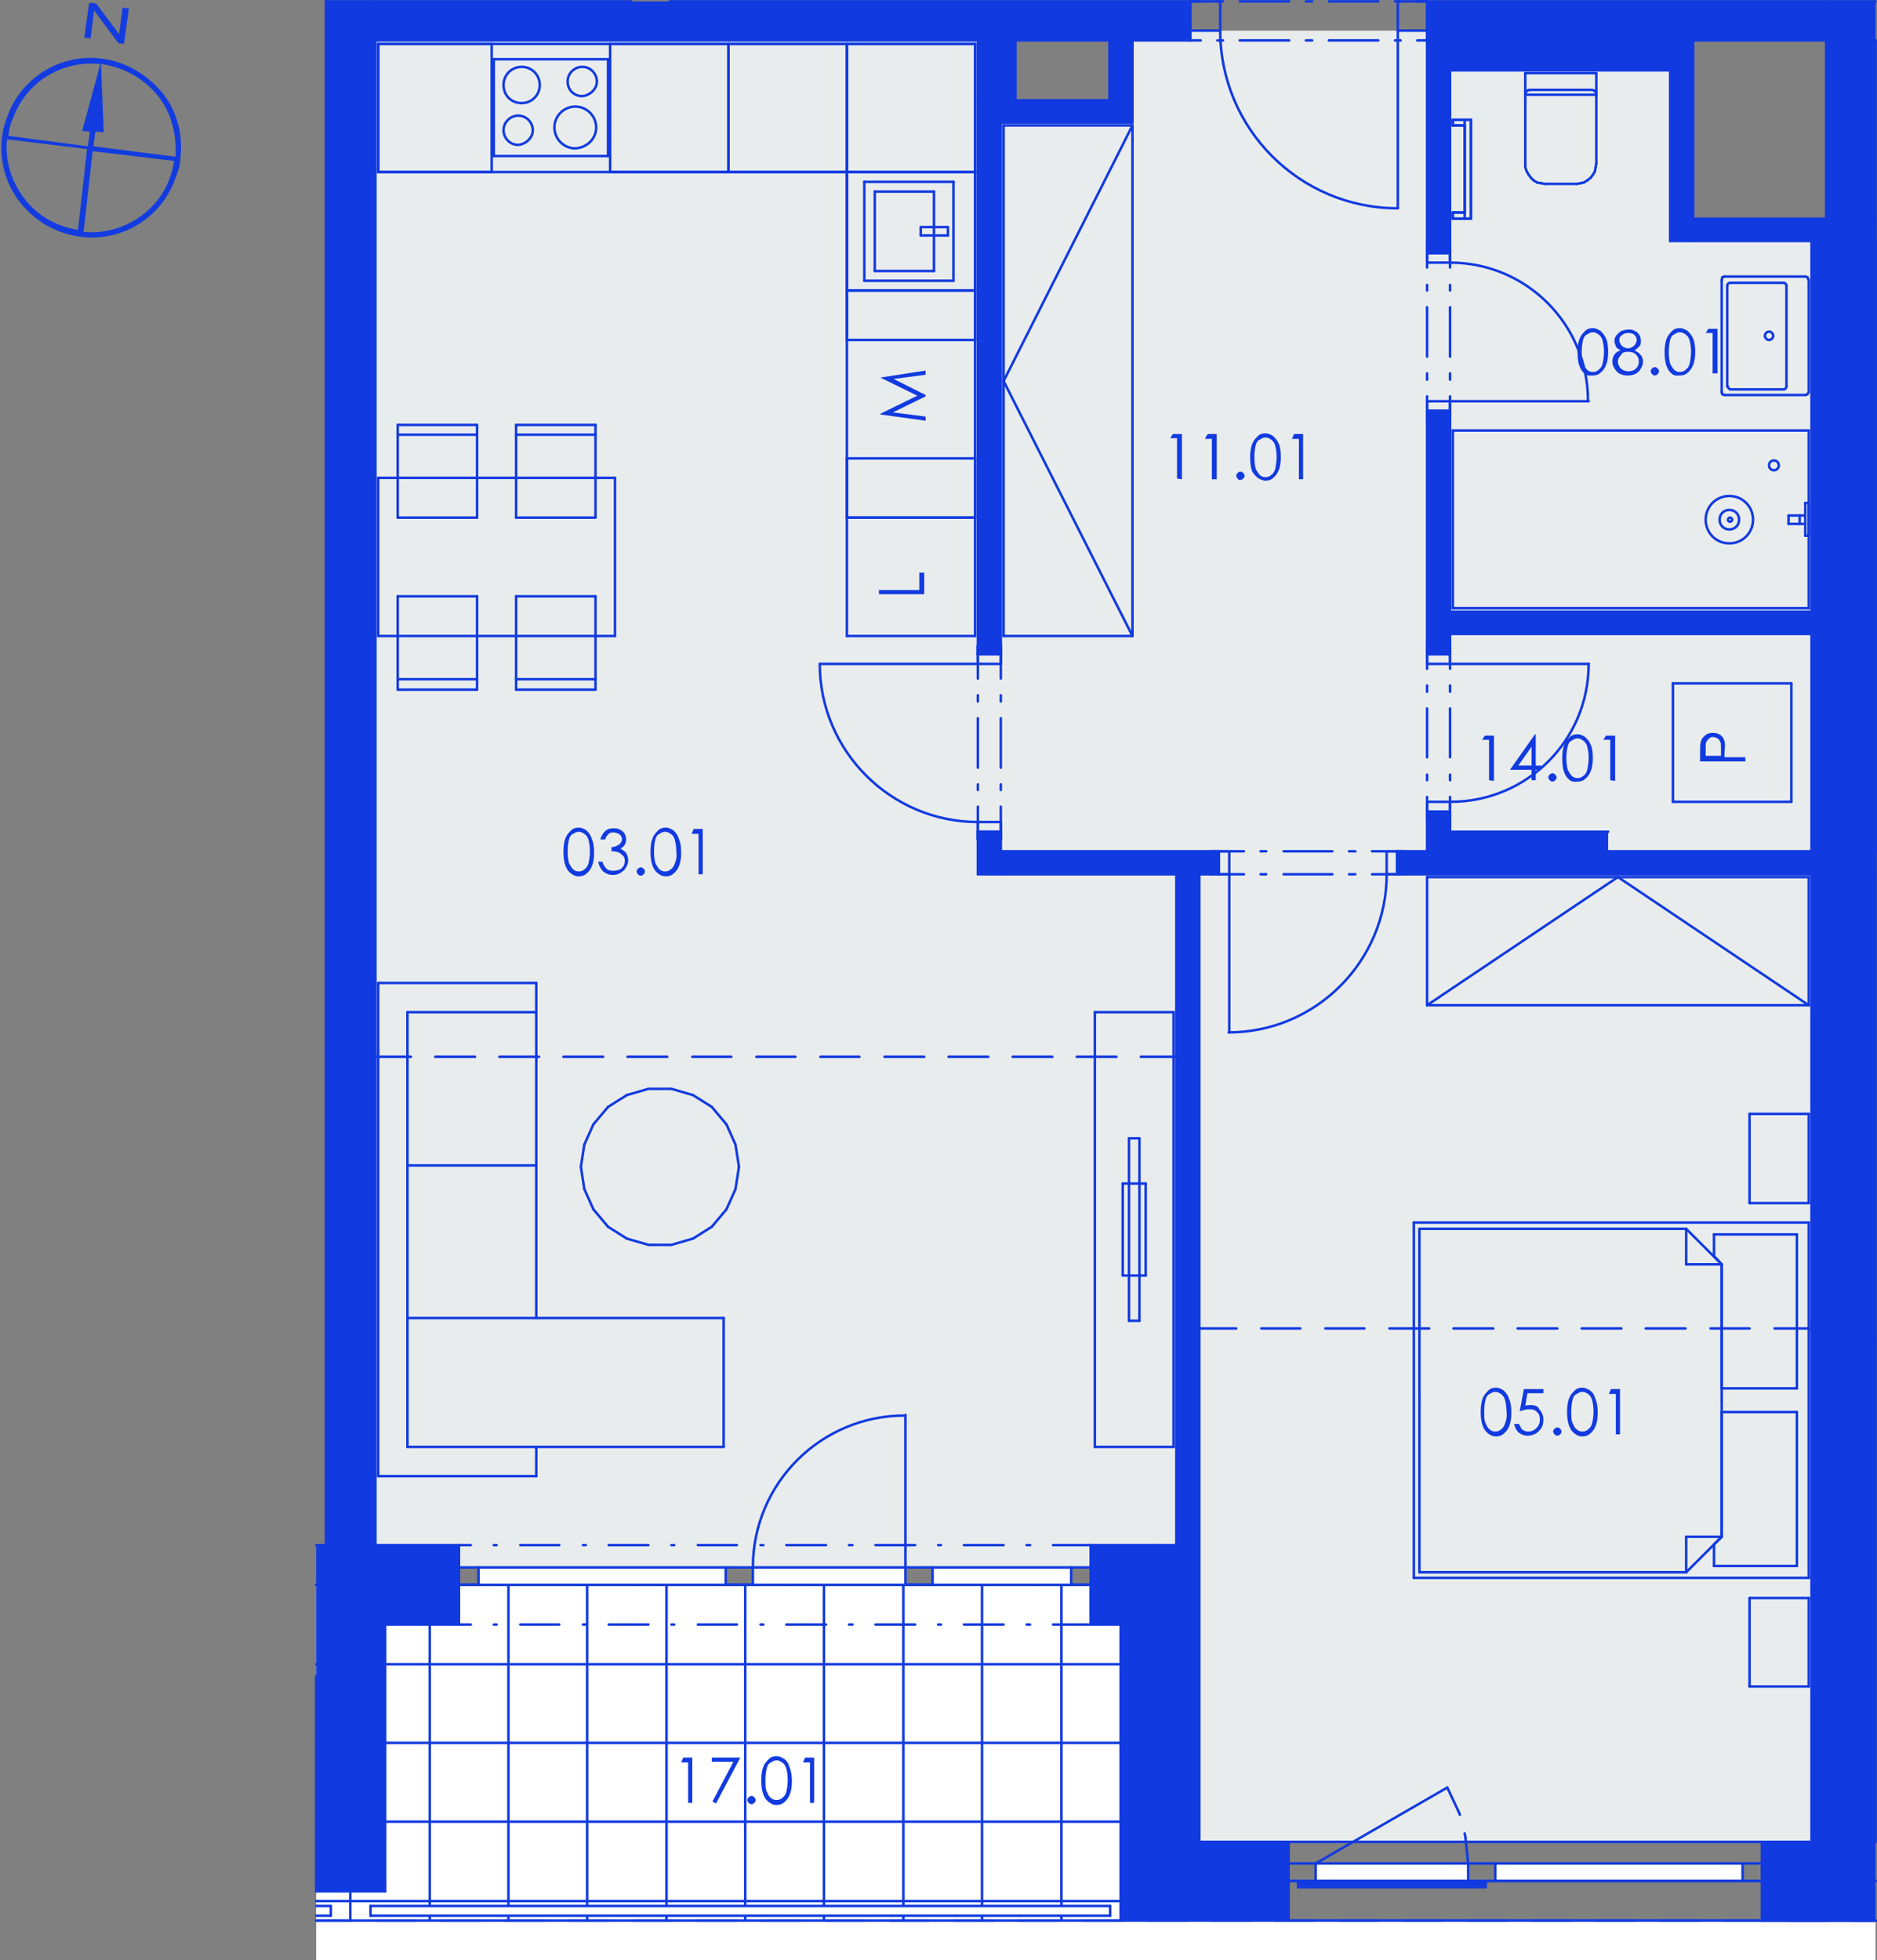 <?xml version="1.0" encoding="utf-8"?>
<!-- Generator: Adobe Illustrator 28.0.0, SVG Export Plug-In . SVG Version: 6.00 Build 0)  -->
<svg version="1.1" id="Layer_1" xmlns="http://www.w3.org/2000/svg" xmlns:xlink="http://www.w3.org/1999/xlink" x="0px" y="0px"
	 viewBox="0 0 269.5 281.4" style="enable-background:new 0 0 269.5 281.4;" xml:space="preserve">
<rect x="0" y="0" width="269.5" height="281.4" fill="#808080" stroke="none"/>
<style type="text/css">
	.st0{fill-rule:evenodd;clip-rule:evenodd;fill:#FFFFFF;}
	.st1{fill-rule:evenodd;clip-rule:evenodd;fill:#E9ECED;}
	.st2{fill:none;stroke:#113AE0;stroke-width:0.36;stroke-linecap:round;stroke-linejoin:round;stroke-miterlimit:10;}
	.st3{fill-rule:evenodd;clip-rule:evenodd;fill:#113AE0;}
	.st4{fill:#123BE0;}
</style>
<g>
	<polyline class="st0" points="53.9,221.8 53.9,5.8 140.4,5.8 140.4,125.5 168.9,125.5 168.9,221.8 156.6,221.8 156.6,225 65.9,225 
		65.9,221.8 53.9,221.8 	"/>
	<polyline class="st0" points="208.2,91 260.1,91 260.1,122.2 230.9,122.2 230.9,119.4 208.2,119.4 208.2,91 	"/>
	<polyline class="st0" points="172.2,125.5 260.1,125.5 260.1,264.4 172.2,264.4 172.2,221.8 172.2,125.5 	"/>
	<polyline class="st0" points="204.9,122.2 143.7,122.2 143.7,17.6 162.6,17.6 162.6,5.8 204.9,5.8 204.9,122.2 	"/>
	<polyline class="st0" points="46.8,221.8 46.8,39.6 46.8,39.6 46.8,221.8 	"/>
	<polyline class="st0" points="46.8,0.2 90.6,0.2 46.8,0.2 46.8,36.3 46.8,0.2 	"/>
	<polyline class="st0" points="208.2,10.1 239.8,10.1 239.8,34.6 260.1,34.6 260.1,87.8 208.2,87.8 208.2,10.1 	"/>
	<polyline class="st0" points="45.4,272.9 45.4,272.9 45.4,233.2 45.4,272.9 	"/>
	<polyline class="st0" points="160.9,233.2 160.9,272.9 55.3,272.9 55.3,233.2 160.9,233.2 	"/>
	<polyline class="st1" points="269.3,264.4 269.3,264.4 269.3,34.6 269.3,264.4 	"/>
	<polyline class="st1" points="53.9,5.8 140.4,5.8 140.4,17.6 162.6,17.6 162.6,5.8 170.9,5.8 170.9,4.4 204.9,4.4 204.9,8.7 
		239.8,8.7 239.8,34.6 262.2,34.6 262.2,122.2 260.1,122.2 260.1,264.4 172.2,264.4 172.2,221.8 156.6,221.8 156.6,225 65.9,225 
		65.9,221.8 53.9,221.8 53.9,5.8 	"/>
	<polyline class="st1" points="46.8,0.2 46.8,0.2 46.8,49.5 46.8,0.2 	"/>
	<polyline class="st1" points="87.7,0.2 90.6,0.2 90.6,0.2 87.7,0.2 	"/>
	<polyline class="st0" points="166.5,275.7 45.4,275.7 45.4,227.5 166.5,227.5 166.5,275.7 	"/>
	<g>
		<line class="st2" x1="45.4" y1="272.9" x2="166.5" y2="272.9"/>
		<line class="st2" x1="45.4" y1="261.5" x2="166.5" y2="261.5"/>
		<line class="st2" x1="45.4" y1="250.2" x2="166.5" y2="250.2"/>
		<line class="st2" x1="45.4" y1="238.9" x2="166.5" y2="238.9"/>
		<line class="st2" x1="45.4" y1="227.5" x2="166.5" y2="227.5"/>
		<line class="st2" x1="163.7" y1="275.7" x2="163.7" y2="227.5"/>
		<line class="st2" x1="152.4" y1="275.7" x2="152.4" y2="227.5"/>
		<line class="st2" x1="141" y1="275.7" x2="141" y2="227.5"/>
		<line class="st2" x1="129.7" y1="275.7" x2="129.7" y2="227.5"/>
		<line class="st2" x1="118.3" y1="275.7" x2="118.3" y2="227.5"/>
		<line class="st2" x1="107" y1="275.7" x2="107" y2="227.5"/>
		<line class="st2" x1="95.7" y1="275.7" x2="95.7" y2="227.5"/>
		<line class="st2" x1="84.3" y1="275.7" x2="84.3" y2="227.5"/>
		<line class="st2" x1="73" y1="275.7" x2="73" y2="227.5"/>
		<line class="st2" x1="61.7" y1="275.7" x2="61.7" y2="227.5"/>
		<line class="st2" x1="50.3" y1="275.7" x2="50.3" y2="227.5"/>
	</g>
	<line class="st2" x1="49.2" y1="227.5" x2="49.2" y2="227.5"/>
	<line class="st2" x1="56.3" y1="227.5" x2="56.3" y2="227.5"/>
	<line class="st2" x1="63.4" y1="227.5" x2="63.4" y2="227.5"/>
	<line class="st2" x1="70.4" y1="227.5" x2="70.4" y2="227.5"/>
	<line class="st2" x1="77.5" y1="227.5" x2="77.5" y2="227.5"/>
	<line class="st2" x1="84.6" y1="227.5" x2="84.6" y2="227.5"/>
	<line class="st2" x1="91.7" y1="227.5" x2="91.7" y2="227.5"/>
	<line class="st2" x1="98.8" y1="227.5" x2="98.8" y2="227.5"/>
	<line class="st2" x1="105.9" y1="227.5" x2="105.9" y2="227.5"/>
	<line class="st2" x1="113" y1="227.5" x2="113" y2="227.5"/>
	<line class="st2" x1="120" y1="227.5" x2="120" y2="227.5"/>
	<line class="st2" x1="127.1" y1="227.5" x2="127.1" y2="227.5"/>
	<line class="st2" x1="134.2" y1="227.5" x2="134.2" y2="227.5"/>
	<line class="st2" x1="141.3" y1="227.5" x2="141.3" y2="227.5"/>
	<line class="st2" x1="148.4" y1="227.5" x2="148.4" y2="227.5"/>
	<line class="st2" x1="155.5" y1="227.5" x2="155.5" y2="227.5"/>
	<line class="st2" x1="162.6" y1="227.5" x2="162.6" y2="227.5"/>
	<line class="st2" x1="166.5" y1="227.5" x2="166.5" y2="227.5"/>
	<line class="st2" x1="166.5" y1="227.5" x2="166.5" y2="227.5"/>
	<line class="st2" x1="166.5" y1="230.4" x2="166.5" y2="230.4"/>
	<line class="st2" x1="166.5" y1="237.4" x2="166.5" y2="237.4"/>
	<line class="st2" x1="166.5" y1="244.5" x2="166.5" y2="244.5"/>
	<line class="st2" x1="166.5" y1="251.6" x2="166.5" y2="251.6"/>
	<line class="st2" x1="166.5" y1="258.7" x2="166.5" y2="258.7"/>
	<line class="st2" x1="166.5" y1="265.8" x2="166.5" y2="265.8"/>
	<line class="st2" x1="166.5" y1="272.9" x2="166.5" y2="272.9"/>
	<line class="st2" x1="166.5" y1="275.7" x2="166.5" y2="275.7"/>
	<line class="st2" x1="166.5" y1="275.7" x2="166.5" y2="275.7"/>
	<line class="st2" x1="162.6" y1="275.7" x2="162.6" y2="275.7"/>
	<line class="st2" x1="155.5" y1="275.7" x2="155.5" y2="275.7"/>
	<line class="st2" x1="148.4" y1="275.7" x2="148.4" y2="275.7"/>
	<line class="st2" x1="141.3" y1="275.7" x2="141.3" y2="275.7"/>
	<line class="st2" x1="134.2" y1="275.7" x2="134.2" y2="275.7"/>
	<line class="st2" x1="127.1" y1="275.7" x2="127.1" y2="275.7"/>
	<line class="st2" x1="120" y1="275.7" x2="120" y2="275.7"/>
	<line class="st2" x1="113" y1="275.7" x2="113" y2="275.7"/>
	<line class="st2" x1="105.9" y1="275.7" x2="105.9" y2="275.7"/>
	<line class="st2" x1="98.8" y1="275.7" x2="98.8" y2="275.7"/>
	<line class="st2" x1="91.7" y1="275.7" x2="91.7" y2="275.7"/>
	<line class="st2" x1="84.6" y1="275.7" x2="84.6" y2="275.7"/>
	<line class="st2" x1="77.5" y1="275.7" x2="77.5" y2="275.7"/>
	<line class="st2" x1="70.4" y1="275.7" x2="70.4" y2="275.7"/>
	<line class="st2" x1="63.4" y1="275.7" x2="63.4" y2="275.7"/>
	<line class="st2" x1="56.3" y1="275.7" x2="56.3" y2="275.7"/>
	<line class="st2" x1="49.2" y1="275.7" x2="49.2" y2="275.7"/>
	<line class="st2" x1="269.3" y1="270" x2="166.5" y2="270"/>
	<line class="st2" x1="166.5" y1="270" x2="166.5" y2="227.5"/>
	<line class="st2" x1="166.5" y1="227.5" x2="45.4" y2="227.5"/>
	<line class="st2" x1="53.9" y1="0.2" x2="53.9" y2="5.8"/>
	<line class="st2" x1="46.8" y1="0.2" x2="53.9" y2="0.2"/>
	<line class="st2" x1="46.8" y1="0.2" x2="46.8" y2="221.8"/>
	<line class="st2" x1="53.9" y1="221.8" x2="53.9" y2="5.8"/>
	<line class="st2" x1="262.2" y1="5.8" x2="262.2" y2="264.4"/>
	<line class="st2" x1="269.3" y1="264.4" x2="269.3" y2="5.8"/>
	<line class="st2" x1="166.5" y1="227.5" x2="160.9" y2="227.5"/>
	<line class="st2" x1="172.2" y1="221.8" x2="166.5" y2="221.8"/>
	<line class="st2" x1="166.5" y1="270" x2="172.2" y2="270"/>
	<line class="st2" x1="160.9" y1="275.7" x2="166.5" y2="275.7"/>
	<line class="st2" x1="166.5" y1="227.5" x2="166.5" y2="264.4"/>
	<line class="st2" x1="166.5" y1="264.4" x2="166.5" y2="270"/>
	<line class="st2" x1="160.9" y1="233.2" x2="160.9" y2="275.7"/>
	<line class="st2" x1="172.2" y1="264.4" x2="172.2" y2="221.8"/>
	<line class="st2" x1="90.6" y1="0.2" x2="90.6" y2="0.2"/>
	<line class="st2" x1="96.2" y1="0.2" x2="96.2" y2="0.2"/>
	<line class="st2" x1="53.9" y1="0.2" x2="53.9" y2="5.8"/>
	<line class="st2" x1="204.9" y1="5.8" x2="204.9" y2="4.4"/>
	<line class="st2" x1="204.9" y1="4.4" x2="204.9" y2="0.2"/>
	<line class="st2" x1="170.9" y1="5.8" x2="170.9" y2="4.4"/>
	<line class="st2" x1="170.9" y1="4.4" x2="170.9" y2="0.2"/>
	<line class="st2" x1="53.9" y1="5.8" x2="170.9" y2="5.8"/>
	<line class="st2" x1="204.9" y1="5.8" x2="269.3" y2="5.8"/>
	<line class="st2" x1="262.2" y1="0.2" x2="204.9" y2="0.2"/>
	<line class="st2" x1="269.3" y1="0.2" x2="262.2" y2="0.2"/>
	<line class="st2" x1="170.9" y1="0.2" x2="96.2" y2="0.2"/>
	<line class="st2" x1="90.6" y1="0.2" x2="53.9" y2="0.2"/>
	<line class="st2" x1="170.9" y1="5.8" x2="172.4" y2="5.8"/>
	<line class="st2" x1="174.8" y1="5.8" x2="175.6" y2="5.8"/>
	<line class="st2" x1="178" y1="5.8" x2="185.1" y2="5.8"/>
	<line class="st2" x1="187.5" y1="5.8" x2="188.4" y2="5.8"/>
	<line class="st2" x1="190.8" y1="5.8" x2="197.9" y2="5.8"/>
	<line class="st2" x1="200.3" y1="5.8" x2="201.1" y2="5.8"/>
	<line class="st2" x1="203.5" y1="5.8" x2="204.9" y2="5.8"/>
	<line class="st2" x1="170.9" y1="0.2" x2="172.4" y2="0.2"/>
	<line class="st2" x1="174.8" y1="0.2" x2="175.6" y2="0.2"/>
	<line class="st2" x1="178" y1="0.2" x2="185.1" y2="0.2"/>
	<line class="st2" x1="187.5" y1="0.2" x2="188.4" y2="0.2"/>
	<line class="st2" x1="190.8" y1="0.2" x2="197.9" y2="0.2"/>
	<line class="st2" x1="200.3" y1="0.2" x2="201.1" y2="0.2"/>
	<line class="st2" x1="203.5" y1="0.2" x2="204.9" y2="0.2"/>
	<g>
		<path class="st2" d="M200.7,29.9c-14.1,0-25.5-11.4-25.5-25.5"/>
	</g>
	<line class="st2" x1="170.9" y1="0.2" x2="175.2" y2="0.2"/>
	<line class="st2" x1="175.2" y1="0.2" x2="175.2" y2="4.4"/>
	<line class="st2" x1="175.2" y1="4.4" x2="170.9" y2="4.4"/>
	<line class="st2" x1="170.9" y1="4.4" x2="170.9" y2="0.2"/>
	<line class="st2" x1="204.9" y1="4.4" x2="200.7" y2="4.4"/>
	<line class="st2" x1="200.7" y1="4.4" x2="200.7" y2="0.2"/>
	<line class="st2" x1="200.7" y1="0.2" x2="204.9" y2="0.2"/>
	<line class="st2" x1="204.9" y1="0.2" x2="204.9" y2="4.4"/>
	<line class="st2" x1="200.7" y1="4.4" x2="200.7" y2="29.9"/>
	<line class="st2" x1="170.9" y1="4.4" x2="170.9" y2="0.2"/>
	<line class="st2" x1="170.9" y1="4.4" x2="170.9" y2="0.2"/>
	<line class="st2" x1="170.9" y1="5.8" x2="170.9" y2="4.4"/>
	<line class="st2" x1="204.9" y1="4.4" x2="204.9" y2="0.2"/>
	<line class="st2" x1="204.9" y1="4.4" x2="204.9" y2="0.2"/>
	<line class="st2" x1="204.9" y1="5.8" x2="204.9" y2="4.4"/>
	<line class="st2" x1="46.8" y1="227.5" x2="46.8" y2="233.2"/>
	<line class="st2" x1="53.9" y1="233.2" x2="53.9" y2="227.5"/>
	<line class="st2" x1="53.9" y1="227.5" x2="46.8" y2="227.5"/>
	<line class="st2" x1="166.5" y1="227.5" x2="160.9" y2="227.5"/>
	<line class="st2" x1="45.4" y1="227.5" x2="46.8" y2="227.5"/>
	<line class="st2" x1="156.6" y1="227.5" x2="160.9" y2="227.5"/>
	<line class="st2" x1="53.9" y1="227.5" x2="65.9" y2="227.5"/>
	<line class="st2" x1="65.9" y1="225" x2="65.9" y2="221.8"/>
	<line class="st2" x1="65.9" y1="233.2" x2="65.9" y2="227.5"/>
	<line class="st2" x1="65.9" y1="227.5" x2="65.9" y2="225"/>
	<line class="st2" x1="156.6" y1="225" x2="156.6" y2="221.8"/>
	<line class="st2" x1="156.6" y1="233.2" x2="156.6" y2="227.5"/>
	<line class="st2" x1="156.6" y1="227.5" x2="156.6" y2="225"/>
	<line class="st2" x1="55.3" y1="233.2" x2="65.9" y2="233.2"/>
	<line class="st2" x1="156.6" y1="233.2" x2="160.9" y2="233.2"/>
	<line class="st2" x1="166.5" y1="221.8" x2="156.6" y2="221.8"/>
	<line class="st2" x1="46.8" y1="221.8" x2="45.4" y2="221.8"/>
	<line class="st2" x1="65.9" y1="221.8" x2="46.8" y2="221.8"/>
	<line class="st2" x1="156.6" y1="233.2" x2="151.2" y2="233.2"/>
	<line class="st2" x1="147.9" y1="233.2" x2="147.4" y2="233.2"/>
	<line class="st2" x1="144.1" y1="233.2" x2="138.4" y2="233.2"/>
	<line class="st2" x1="135.1" y1="233.2" x2="134.7" y2="233.2"/>
	<line class="st2" x1="131.4" y1="233.2" x2="125.7" y2="233.2"/>
	<line class="st2" x1="122.4" y1="233.2" x2="121.9" y2="233.2"/>
	<line class="st2" x1="118.6" y1="233.2" x2="112.9" y2="233.2"/>
	<line class="st2" x1="109.6" y1="233.2" x2="109.2" y2="233.2"/>
	<line class="st2" x1="105.8" y1="233.2" x2="100.2" y2="233.2"/>
	<line class="st2" x1="96.8" y1="233.2" x2="96.4" y2="233.2"/>
	<line class="st2" x1="93.1" y1="233.2" x2="87.4" y2="233.2"/>
	<line class="st2" x1="84.1" y1="233.2" x2="83.7" y2="233.2"/>
	<line class="st2" x1="80.3" y1="233.2" x2="74.7" y2="233.2"/>
	<line class="st2" x1="71.3" y1="233.2" x2="70.9" y2="233.2"/>
	<line class="st2" x1="67.6" y1="233.2" x2="65.9" y2="233.2"/>
	<line class="st2" x1="156.6" y1="221.8" x2="151.2" y2="221.8"/>
	<line class="st2" x1="147.9" y1="221.8" x2="147.4" y2="221.8"/>
	<line class="st2" x1="144.1" y1="221.8" x2="138.4" y2="221.8"/>
	<line class="st2" x1="135.1" y1="221.8" x2="134.7" y2="221.8"/>
	<line class="st2" x1="131.4" y1="221.8" x2="125.7" y2="221.8"/>
	<line class="st2" x1="122.4" y1="221.8" x2="121.9" y2="221.8"/>
	<line class="st2" x1="118.6" y1="221.8" x2="112.9" y2="221.8"/>
	<line class="st2" x1="109.6" y1="221.8" x2="109.2" y2="221.8"/>
	<line class="st2" x1="105.8" y1="221.8" x2="100.2" y2="221.8"/>
	<line class="st2" x1="96.8" y1="221.8" x2="96.4" y2="221.8"/>
	<line class="st2" x1="93.1" y1="221.8" x2="87.4" y2="221.8"/>
	<line class="st2" x1="84.1" y1="221.8" x2="83.7" y2="221.8"/>
	<line class="st2" x1="80.3" y1="221.8" x2="74.7" y2="221.8"/>
	<line class="st2" x1="71.3" y1="221.8" x2="70.9" y2="221.8"/>
	<line class="st2" x1="67.6" y1="221.8" x2="65.9" y2="221.8"/>
	<polyline class="st0" points="153.8,225 133.9,225 133.9,227.5 153.8,227.5 153.8,225 	"/>
	<polyline class="st0" points="130,225 108.1,225 108.1,227.5 130,227.5 130,225 	"/>
	<polyline class="st0" points="104.2,225 68.7,225 68.7,227.5 104.2,227.5 104.2,225 	"/>
	<line class="st2" x1="156.6" y1="225" x2="153.8" y2="225"/>
	<line class="st2" x1="153.8" y1="225" x2="153.8" y2="227.5"/>
	<line class="st2" x1="153.8" y1="227.5" x2="156.6" y2="227.5"/>
	<line class="st2" x1="132.5" y1="227.5" x2="133.9" y2="227.5"/>
	<line class="st2" x1="133.9" y1="227.5" x2="133.9" y2="225"/>
	<line class="st2" x1="133.9" y1="225" x2="132.5" y2="225"/>
	<line class="st2" x1="153.8" y1="225" x2="133.9" y2="225"/>
	<line class="st2" x1="133.9" y1="227.5" x2="153.8" y2="227.5"/>
	<line class="st2" x1="132.5" y1="225" x2="130" y2="225"/>
	<line class="st2" x1="130" y1="225" x2="130" y2="227.5"/>
	<line class="st2" x1="130" y1="227.5" x2="132.5" y2="227.5"/>
	<line class="st2" x1="105.6" y1="227.5" x2="108.1" y2="227.5"/>
	<line class="st2" x1="108.1" y1="227.5" x2="108.1" y2="225"/>
	<line class="st2" x1="108.1" y1="225" x2="105.6" y2="225"/>
	<line class="st2" x1="130" y1="225" x2="108.1" y2="225"/>
	<line class="st2" x1="108.1" y1="227.5" x2="130" y2="227.5"/>
	<line class="st2" x1="130" y1="225" x2="130" y2="203.1"/>
	<line class="st2" x1="105.6" y1="225" x2="104.2" y2="225"/>
	<line class="st2" x1="104.2" y1="225" x2="104.2" y2="227.5"/>
	<line class="st2" x1="104.2" y1="227.5" x2="105.6" y2="227.5"/>
	<line class="st2" x1="65.9" y1="227.5" x2="68.7" y2="227.5"/>
	<line class="st2" x1="68.7" y1="227.5" x2="68.7" y2="225"/>
	<line class="st2" x1="68.7" y1="225" x2="65.9" y2="225"/>
	<line class="st2" x1="104.2" y1="225" x2="68.7" y2="225"/>
	<line class="st2" x1="68.7" y1="227.5" x2="104.2" y2="227.5"/>
	<g>
		<path class="st2" d="M108.1,225c0-12.1,9.8-21.8,21.8-21.8"/>
	</g>
	<line class="st2" x1="156.6" y1="227.5" x2="156.6" y2="225"/>
	<line class="st2" x1="156.6" y1="227.5" x2="156.6" y2="225"/>
	<line class="st2" x1="156.6" y1="233.2" x2="156.6" y2="227.5"/>
	<line class="st2" x1="156.6" y1="225" x2="156.6" y2="221.8"/>
	<line class="st2" x1="65.9" y1="227.5" x2="65.9" y2="225"/>
	<line class="st2" x1="65.9" y1="227.5" x2="65.9" y2="225"/>
	<line class="st2" x1="65.9" y1="233.2" x2="65.9" y2="227.5"/>
	<line class="st2" x1="65.9" y1="225" x2="65.9" y2="221.8"/>
	<line class="st2" x1="166.5" y1="270" x2="172.2" y2="270"/>
	<line class="st2" x1="172.2" y1="270" x2="185" y2="270"/>
	<line class="st2" x1="253" y1="270" x2="269.3" y2="270"/>
	<line class="st2" x1="253" y1="267.5" x2="253" y2="264.4"/>
	<line class="st2" x1="253" y1="275.7" x2="253" y2="270"/>
	<line class="st2" x1="253" y1="270" x2="253" y2="267.5"/>
	<line class="st2" x1="185" y1="267.5" x2="185" y2="264.4"/>
	<line class="st2" x1="185" y1="275.7" x2="185" y2="270"/>
	<line class="st2" x1="185" y1="270" x2="185" y2="267.5"/>
	<line class="st2" x1="166.5" y1="275.7" x2="185" y2="275.7"/>
	<line class="st2" x1="253" y1="275.7" x2="269.3" y2="275.7"/>
	<line class="st2" x1="269.3" y1="264.4" x2="253" y2="264.4"/>
	<line class="st2" x1="185" y1="264.4" x2="172.2" y2="264.4"/>
	<line class="st2" x1="185" y1="275.7" x2="253" y2="275.7"/>
	<line class="st2" x1="185" y1="264.4" x2="253" y2="264.4"/>
	<polyline class="st0" points="188.9,267.5 188.9,270 210.8,270 210.8,267.5 188.9,267.5 	"/>
	<polyline class="st0" points="214.7,267.5 214.7,270 250.2,270 250.2,267.5 214.7,267.5 	"/>
	<line class="st2" x1="185" y1="267.5" x2="188.9" y2="267.5"/>
	<line class="st2" x1="188.9" y1="267.5" x2="188.9" y2="270"/>
	<line class="st2" x1="188.9" y1="270" x2="185" y2="270"/>
	<line class="st2" x1="213.3" y1="270" x2="210.8" y2="270"/>
	<line class="st2" x1="210.8" y1="270" x2="210.8" y2="267.5"/>
	<line class="st2" x1="210.8" y1="267.5" x2="213.3" y2="267.5"/>
	<line class="st2" x1="188.9" y1="267.5" x2="210.8" y2="267.5"/>
	<line class="st2" x1="210.8" y1="270" x2="188.9" y2="270"/>
	<line class="st2" x1="188.9" y1="267.5" x2="207.8" y2="256.6"/>
	<line class="st2" x1="213.3" y1="267.5" x2="214.7" y2="267.5"/>
	<line class="st2" x1="214.7" y1="267.5" x2="214.7" y2="270"/>
	<line class="st2" x1="214.7" y1="270" x2="213.3" y2="270"/>
	<line class="st2" x1="253" y1="270" x2="250.2" y2="270"/>
	<line class="st2" x1="250.2" y1="270" x2="250.2" y2="267.5"/>
	<line class="st2" x1="250.2" y1="267.5" x2="253" y2="267.5"/>
	<line class="st2" x1="214.7" y1="267.5" x2="250.2" y2="267.5"/>
	<line class="st2" x1="250.2" y1="270" x2="214.7" y2="270"/>
	<line class="st2" x1="210.8" y1="267.5" x2="210.4" y2="263.7"/>
	<line class="st2" x1="210.4" y1="263.7" x2="210.3" y2="263.2"/>
	<line class="st2" x1="209.6" y1="260.5" x2="209.4" y2="260"/>
	<line class="st2" x1="209.4" y1="260" x2="207.8" y2="256.6"/>
	<line class="st2" x1="185" y1="270" x2="185" y2="267.5"/>
	<line class="st2" x1="185" y1="270" x2="185" y2="267.5"/>
	<line class="st2" x1="185" y1="275.7" x2="185" y2="270"/>
	<line class="st2" x1="185" y1="267.5" x2="185" y2="264.4"/>
	<line class="st2" x1="253" y1="270" x2="253" y2="267.5"/>
	<line class="st2" x1="253" y1="270" x2="253" y2="267.5"/>
	<line class="st2" x1="253" y1="275.7" x2="253" y2="270"/>
	<line class="st2" x1="253" y1="267.5" x2="253" y2="264.4"/>
	<polyline class="st0" points="55.3,281.4 45.4,281.4 45.4,275.7 269.3,275.7 269.3,281.4 260.1,281.4 55.3,281.4 	"/>
	<line class="st2" x1="269.3" y1="275.7" x2="45.4" y2="275.7"/>
	<line class="st2" x1="46.8" y1="227.5" x2="46.8" y2="233.2"/>
	<line class="st2" x1="53.9" y1="233.2" x2="53.9" y2="227.5"/>
	<line class="st2" x1="53.9" y1="227.5" x2="46.8" y2="227.5"/>
	<line class="st2" x1="46.8" y1="233.2" x2="46.8" y2="263"/>
	<line class="st2" x1="53.9" y1="263" x2="53.9" y2="233.2"/>
	<line class="st2" x1="45.4" y1="240.6" x2="45.4" y2="263"/>
	<line class="st2" x1="55.3" y1="263" x2="55.3" y2="233.2"/>
	<line class="st2" x1="46.8" y1="270" x2="53.9" y2="270"/>
	<line class="st2" x1="55.3" y1="270" x2="55.3" y2="263"/>
	<line class="st2" x1="53.9" y1="270" x2="53.9" y2="263"/>
	<line class="st2" x1="45.4" y1="271.5" x2="55.3" y2="271.5"/>
	<line class="st2" x1="55.3" y1="271.5" x2="55.3" y2="270"/>
	<line class="st2" x1="45.4" y1="271.5" x2="45.4" y2="270"/>
	<line class="st2" x1="46.8" y1="270" x2="46.8" y2="263"/>
	<line class="st2" x1="45.4" y1="270" x2="45.4" y2="263"/>
	<line class="st2" x1="145.8" y1="14.4" x2="145.8" y2="5.8"/>
	<line class="st2" x1="140.4" y1="5.8" x2="140.4" y2="14.4"/>
	<line class="st2" x1="168.9" y1="125.5" x2="168.9" y2="221.8"/>
	<line class="st2" x1="172.2" y1="221.8" x2="172.2" y2="125.5"/>
	<line class="st2" x1="208.2" y1="122.2" x2="230.9" y2="122.2"/>
	<line class="st2" x1="230.9" y1="119.4" x2="208.2" y2="119.4"/>
	<line class="st2" x1="260.1" y1="125.5" x2="260.1" y2="264.4"/>
	<line class="st2" x1="262.2" y1="264.4" x2="262.2" y2="125.5"/>
	<polyline class="st0" points="45.4,275 45.4,273.6 47.5,273.6 47.5,275 45.4,275 	"/>
	<line class="st2" x1="47.5" y1="275" x2="47.5" y2="273.6"/>
	<line class="st2" x1="47.5" y1="273.6" x2="45.4" y2="273.6"/>
	<line class="st2" x1="45.4" y1="275" x2="47.5" y2="275"/>
	<polyline class="st0" points="159.4,275 159.4,273.6 53.2,273.6 53.2,275 159.4,275 	"/>
	<line class="st2" x1="159.4" y1="275" x2="159.4" y2="273.6"/>
	<line class="st2" x1="159.4" y1="273.6" x2="53.2" y2="273.6"/>
	<line class="st2" x1="53.2" y1="273.6" x2="53.2" y2="275"/>
	<line class="st2" x1="53.2" y1="275" x2="159.4" y2="275"/>
	<line class="st2" x1="124.1" y1="40.3" x2="124.1" y2="26.1"/>
	<line class="st2" x1="124.1" y1="26.1" x2="136.9" y2="26.1"/>
	<line class="st2" x1="136.9" y1="26.1" x2="136.9" y2="40.3"/>
	<line class="st2" x1="136.9" y1="40.3" x2="124.1" y2="40.3"/>
	<line class="st2" x1="121.6" y1="41.7" x2="121.6" y2="24.7"/>
	<line class="st2" x1="121.6" y1="24.7" x2="140" y2="24.7"/>
	<line class="st2" x1="140" y1="24.7" x2="140" y2="41.7"/>
	<line class="st2" x1="140" y1="41.7" x2="121.6" y2="41.7"/>
	<line class="st2" x1="121.6" y1="41.7" x2="121.6" y2="24.7"/>
	<line class="st2" x1="140" y1="24.7" x2="140" y2="41.7"/>
	<line class="st2" x1="125.6" y1="38.9" x2="125.6" y2="27.5"/>
	<line class="st2" x1="125.6" y1="27.5" x2="134.1" y2="27.5"/>
	<line class="st2" x1="134.1" y1="27.5" x2="134.1" y2="38.9"/>
	<line class="st2" x1="134.1" y1="38.9" x2="125.6" y2="38.9"/>
	<line class="st2" x1="132.2" y1="33.8" x2="132.2" y2="32.6"/>
	<line class="st2" x1="132.2" y1="32.6" x2="136.1" y2="32.6"/>
	<line class="st2" x1="136.1" y1="32.6" x2="136.1" y2="33.8"/>
	<line class="st2" x1="136.1" y1="33.8" x2="132.2" y2="33.8"/>
	<line class="st2" x1="87.3" y1="22.4" x2="70.9" y2="22.4"/>
	<line class="st2" x1="70.9" y1="22.4" x2="70.9" y2="8.5"/>
	<line class="st2" x1="70.9" y1="8.5" x2="87.3" y2="8.5"/>
	<line class="st2" x1="87.3" y1="8.5" x2="87.3" y2="22.4"/>
	<g>
		<path class="st2" d="M85.7,11.7c0-1.1-0.9-2.1-2.1-2.1c-1.1,0-2.1,0.9-2.1,2.1s0.9,2.1,2.1,2.1C84.7,13.7,85.7,12.8,85.7,11.7"/>
	</g>
	<g>
		<path class="st2" d="M85.6,18.3c0-1.6-1.3-3-3-3c-1.6,0-3,1.3-3,3c0,1.6,1.3,3,3,3C84.3,21.2,85.6,19.9,85.6,18.3"/>
	</g>
	<g>
		<path class="st2" d="M77.5,12.2c0-1.4-1.1-2.6-2.6-2.6c-1.4,0-2.6,1.1-2.6,2.6s1.1,2.6,2.6,2.6C76.4,14.8,77.5,13.6,77.5,12.2"/>
	</g>
	<g>
		<path class="st2" d="M76.5,18.7c0-1.1-0.9-2.1-2.1-2.1c-1.1,0-2.1,0.9-2.1,2.1c0,1.1,0.9,2.1,2.1,2.1
			C75.5,20.7,76.5,19.8,76.5,18.7"/>
	</g>
	<line class="st2" x1="87.6" y1="24.7" x2="70.6" y2="24.7"/>
	<line class="st2" x1="87.6" y1="6.3" x2="70.6" y2="6.3"/>
	<line class="st2" x1="121.6" y1="65.8" x2="121.6" y2="48.8"/>
	<line class="st2" x1="140" y1="65.8" x2="140" y2="48.8"/>
	<line class="st2" x1="121.6" y1="65.8" x2="121.6" y2="74.3"/>
	<line class="st2" x1="121.6" y1="74.3" x2="140" y2="74.3"/>
	<line class="st2" x1="140" y1="74.3" x2="140" y2="65.8"/>
	<line class="st2" x1="140" y1="65.8" x2="121.6" y2="65.8"/>
	<line class="st2" x1="121.6" y1="65.8" x2="121.6" y2="74.3"/>
	<line class="st2" x1="140" y1="74.3" x2="140" y2="65.8"/>
	<line class="st2" x1="104.6" y1="24.7" x2="121.6" y2="24.7"/>
	<line class="st2" x1="121.6" y1="24.7" x2="121.6" y2="6.3"/>
	<line class="st2" x1="121.6" y1="6.3" x2="104.6" y2="6.3"/>
	<line class="st2" x1="104.6" y1="6.3" x2="104.6" y2="24.7"/>
	<line class="st2" x1="104.6" y1="24.7" x2="121.6" y2="24.7"/>
	<line class="st2" x1="121.6" y1="6.3" x2="104.6" y2="6.3"/>
	<line class="st2" x1="87.6" y1="24.7" x2="104.6" y2="24.7"/>
	<line class="st2" x1="104.6" y1="24.7" x2="104.6" y2="6.3"/>
	<line class="st2" x1="104.6" y1="6.3" x2="87.6" y2="6.3"/>
	<line class="st2" x1="87.6" y1="6.3" x2="87.6" y2="24.7"/>
	<line class="st2" x1="87.6" y1="24.7" x2="104.6" y2="24.7"/>
	<line class="st2" x1="104.6" y1="6.3" x2="87.6" y2="6.3"/>
	<line class="st2" x1="121.6" y1="91.3" x2="121.6" y2="74.3"/>
	<line class="st2" x1="121.6" y1="74.3" x2="140" y2="74.3"/>
	<line class="st2" x1="140" y1="74.3" x2="140" y2="91.3"/>
	<line class="st2" x1="140" y1="91.3" x2="121.6" y2="91.3"/>
	<line class="st2" x1="70.6" y1="24.7" x2="54.3" y2="24.7"/>
	<line class="st2" x1="54.3" y1="24.7" x2="54.3" y2="6.3"/>
	<line class="st2" x1="54.3" y1="6.3" x2="70.6" y2="6.3"/>
	<line class="st2" x1="70.6" y1="6.3" x2="70.6" y2="24.7"/>
	<line class="st2" x1="70.6" y1="24.7" x2="54.3" y2="24.7"/>
	<line class="st2" x1="54.3" y1="24.7" x2="54.3" y2="6.3"/>
	<line class="st2" x1="54.3" y1="6.3" x2="70.6" y2="6.3"/>
	<line class="st2" x1="140" y1="24.7" x2="140" y2="6.3"/>
	<line class="st2" x1="140" y1="6.3" x2="121.6" y2="6.3"/>
	<line class="st2" x1="121.6" y1="6.3" x2="121.6" y2="24.7"/>
	<line class="st2" x1="121.6" y1="24.7" x2="140" y2="24.7"/>
	<line class="st2" x1="140" y1="24.7" x2="140" y2="6.3"/>
	<line class="st2" x1="140" y1="6.3" x2="121.6" y2="6.3"/>
	<line class="st2" x1="121.6" y1="41.7" x2="121.6" y2="48.8"/>
	<line class="st2" x1="121.6" y1="48.8" x2="140" y2="48.8"/>
	<line class="st2" x1="140" y1="48.8" x2="140" y2="41.7"/>
	<line class="st2" x1="140" y1="41.7" x2="121.6" y2="41.7"/>
	<line class="st2" x1="121.6" y1="41.7" x2="121.6" y2="48.8"/>
	<line class="st2" x1="140" y1="48.8" x2="140" y2="41.7"/>
	<line class="st2" x1="259.7" y1="61.8" x2="208.6" y2="61.8"/>
	<line class="st2" x1="208.6" y1="61.8" x2="208.6" y2="87.3"/>
	<line class="st2" x1="208.6" y1="87.3" x2="259.7" y2="87.3"/>
	<line class="st2" x1="259.7" y1="87.3" x2="259.7" y2="61.8"/>
	<g>
		<path class="st2" d="M255.4,66.8c0-0.4-0.3-0.7-0.7-0.7s-0.7,0.3-0.7,0.7c0,0.4,0.3,0.7,0.7,0.7C255.1,67.5,255.4,67.2,255.4,66.8
			"/>
	</g>
	<line class="st2" x1="259.7" y1="72.2" x2="259.2" y2="72.2"/>
	<line class="st2" x1="259.2" y1="72.2" x2="259.2" y2="74"/>
	<line class="st2" x1="259.2" y1="74" x2="258.4" y2="74"/>
	<line class="st2" x1="258.4" y1="74" x2="258.4" y2="74"/>
	<line class="st2" x1="258.4" y1="74" x2="256.8" y2="74"/>
	<line class="st2" x1="256.8" y1="74" x2="256.8" y2="75.2"/>
	<line class="st2" x1="256.8" y1="75.2" x2="258.4" y2="75.2"/>
	<line class="st2" x1="258.4" y1="75.2" x2="258.4" y2="75.2"/>
	<line class="st2" x1="258.4" y1="75.2" x2="259.2" y2="75.2"/>
	<line class="st2" x1="259.2" y1="75.2" x2="259.2" y2="76.9"/>
	<line class="st2" x1="259.2" y1="76.9" x2="259.7" y2="76.9"/>
	<line class="st2" x1="259.7" y1="76.9" x2="259.7" y2="72.2"/>
	<line class="st2" x1="259.2" y1="74" x2="259.2" y2="75.2"/>
	<line class="st2" x1="258.4" y1="74" x2="258.4" y2="75.2"/>
	<g>
		<path class="st2" d="M251.7,74.6c0-1.9-1.5-3.4-3.4-3.4s-3.4,1.5-3.4,3.4s1.5,3.4,3.4,3.4S251.7,76.5,251.7,74.6"/>
	</g>
	<g>
		<path class="st2" d="M249.7,74.6c0-0.8-0.6-1.4-1.4-1.4c-0.8,0-1.4,0.6-1.4,1.4s0.6,1.4,1.4,1.4C249.1,76,249.7,75.4,249.7,74.6"
			/>
	</g>
	<g>
		<path class="st2" d="M248.7,74.6c0-0.2-0.2-0.3-0.3-0.3c-0.2,0-0.3,0.2-0.3,0.3c0,0.2,0.2,0.3,0.3,0.3S248.7,74.8,248.7,74.6"/>
	</g>
	<line class="st2" x1="46.8" y1="151" x2="46.8" y2="151"/>
	<line class="st2" x1="269.3" y1="192.1" x2="269.3" y2="192.1"/>
	<line class="st2" x1="269.3" y1="275.7" x2="266" y2="275.7"/>
	<line class="st2" x1="262.4" y1="275.7" x2="256.8" y2="275.7"/>
	<line class="st2" x1="253.2" y1="275.7" x2="247.5" y2="275.7"/>
	<line class="st2" x1="244" y1="275.7" x2="238.3" y2="275.7"/>
	<line class="st2" x1="234.8" y1="275.7" x2="229.1" y2="275.7"/>
	<line class="st2" x1="225.6" y1="275.7" x2="219.9" y2="275.7"/>
	<line class="st2" x1="216.4" y1="275.7" x2="210.7" y2="275.7"/>
	<line class="st2" x1="207.1" y1="275.7" x2="201.5" y2="275.7"/>
	<line class="st2" x1="197.9" y1="275.7" x2="192.3" y2="275.7"/>
	<line class="st2" x1="188.7" y1="275.7" x2="183.1" y2="275.7"/>
	<line class="st2" x1="179.5" y1="275.7" x2="173.8" y2="275.7"/>
	<line class="st2" x1="170.3" y1="275.7" x2="164.6" y2="275.7"/>
	<line class="st2" x1="161.1" y1="275.7" x2="155.4" y2="275.7"/>
	<line class="st2" x1="151.9" y1="275.7" x2="146.2" y2="275.7"/>
	<line class="st2" x1="142.7" y1="275.7" x2="137" y2="275.7"/>
	<line class="st2" x1="133.4" y1="275.7" x2="127.8" y2="275.7"/>
	<line class="st2" x1="124.2" y1="275.7" x2="118.6" y2="275.7"/>
	<line class="st2" x1="115" y1="275.7" x2="109.4" y2="275.7"/>
	<line class="st2" x1="105.8" y1="275.7" x2="100.1" y2="275.7"/>
	<line class="st2" x1="96.6" y1="275.7" x2="90.9" y2="275.7"/>
	<line class="st2" x1="87.4" y1="275.7" x2="81.7" y2="275.7"/>
	<line class="st2" x1="78.2" y1="275.7" x2="72.5" y2="275.7"/>
	<line class="st2" x1="69" y1="275.7" x2="63.3" y2="275.7"/>
	<line class="st2" x1="59.7" y1="275.7" x2="54.1" y2="275.7"/>
	<line class="st2" x1="50.5" y1="275.7" x2="45.4" y2="275.7"/>
	<line class="st2" x1="140.4" y1="14.4" x2="140.4" y2="17.6"/>
	<line class="st2" x1="162.6" y1="17.6" x2="162.6" y2="14.4"/>
	<line class="st2" x1="143.7" y1="17.6" x2="162.6" y2="17.6"/>
	<line class="st2" x1="159.3" y1="14.4" x2="145.8" y2="14.4"/>
	<line class="st2" x1="239.8" y1="34.6" x2="243.1" y2="34.6"/>
	<line class="st2" x1="239.8" y1="5.8" x2="239.8" y2="34.6"/>
	<line class="st2" x1="243.1" y1="31.4" x2="243.1" y2="5.8"/>
	<line class="st2" x1="243.1" y1="34.6" x2="262.2" y2="34.6"/>
	<line class="st2" x1="262.2" y1="31.4" x2="243.1" y2="31.4"/>
	<line class="st2" x1="208.2" y1="59" x2="208.2" y2="60.1"/>
	<line class="st2" x1="204.9" y1="59" x2="204.9" y2="60.1"/>
	<line class="st2" x1="204.9" y1="59" x2="208.2" y2="59"/>
	<line class="st2" x1="208.2" y1="36.3" x2="208.2" y2="35.2"/>
	<line class="st2" x1="204.9" y1="36.3" x2="204.9" y2="35.2"/>
	<line class="st2" x1="204.9" y1="36.3" x2="208.2" y2="36.3"/>
	<line class="st2" x1="208.2" y1="93.9" x2="208.2" y2="92.7"/>
	<line class="st2" x1="204.9" y1="93.9" x2="204.9" y2="92.7"/>
	<line class="st2" x1="204.9" y1="93.9" x2="208.2" y2="93.9"/>
	<line class="st2" x1="208.2" y1="116.5" x2="208.2" y2="117.7"/>
	<line class="st2" x1="204.9" y1="116.5" x2="204.9" y2="117.7"/>
	<line class="st2" x1="204.9" y1="116.5" x2="208.2" y2="116.5"/>
	<line class="st2" x1="208.2" y1="122.2" x2="208.2" y2="116.5"/>
	<line class="st2" x1="208.2" y1="93.9" x2="208.2" y2="91"/>
	<line class="st2" x1="208.2" y1="87.8" x2="208.2" y2="59"/>
	<line class="st2" x1="208.2" y1="36.3" x2="208.2" y2="5.8"/>
	<line class="st2" x1="204.9" y1="5.8" x2="204.9" y2="36.3"/>
	<line class="st2" x1="204.9" y1="59" x2="204.9" y2="93.9"/>
	<line class="st2" x1="204.9" y1="116.5" x2="204.9" y2="122.2"/>
	<line class="st2" x1="204.9" y1="36.3" x2="204.9" y2="38.4"/>
	<line class="st2" x1="204.9" y1="40.9" x2="204.9" y2="41.7"/>
	<line class="st2" x1="204.9" y1="44.1" x2="204.9" y2="51.2"/>
	<line class="st2" x1="204.9" y1="53.6" x2="204.9" y2="54.5"/>
	<line class="st2" x1="204.9" y1="56.9" x2="204.9" y2="59"/>
	<line class="st2" x1="208.2" y1="36.3" x2="208.2" y2="38.4"/>
	<line class="st2" x1="208.2" y1="40.9" x2="208.2" y2="41.7"/>
	<line class="st2" x1="208.2" y1="44.1" x2="208.2" y2="51.2"/>
	<line class="st2" x1="208.2" y1="53.6" x2="208.2" y2="54.5"/>
	<line class="st2" x1="208.2" y1="56.9" x2="208.2" y2="59"/>
	<g>
		<path class="st2" d="M208.2,37.7L208.2,37.7c11,0,19.8,8.9,19.8,19.8"/>
	</g>
	<line class="st2" x1="204.9" y1="36.3" x2="204.9" y2="37.7"/>
	<line class="st2" x1="204.9" y1="37.7" x2="208.2" y2="37.7"/>
	<line class="st2" x1="208.2" y1="37.7" x2="208.2" y2="36.3"/>
	<line class="st2" x1="208.2" y1="36.3" x2="204.9" y2="36.3"/>
	<line class="st2" x1="208.2" y1="59" x2="208.2" y2="57.6"/>
	<line class="st2" x1="208.2" y1="57.6" x2="204.9" y2="57.6"/>
	<line class="st2" x1="204.9" y1="57.6" x2="204.9" y2="59"/>
	<line class="st2" x1="204.9" y1="59" x2="208.2" y2="59"/>
	<line class="st2" x1="208.2" y1="57.6" x2="228.1" y2="57.6"/>
	<line class="st2" x1="204.9" y1="36.3" x2="208.2" y2="36.3"/>
	<line class="st2" x1="204.9" y1="36.3" x2="208.2" y2="36.3"/>
	<line class="st2" x1="204.9" y1="36.3" x2="204.9" y2="35.2"/>
	<line class="st2" x1="204.9" y1="36.3" x2="204.9" y2="35.2"/>
	<line class="st2" x1="208.2" y1="36.3" x2="208.2" y2="35.2"/>
	<line class="st2" x1="208.2" y1="36.3" x2="208.2" y2="35.2"/>
	<line class="st2" x1="204.9" y1="59" x2="208.2" y2="59"/>
	<line class="st2" x1="204.9" y1="59" x2="208.2" y2="59"/>
	<line class="st2" x1="204.9" y1="59" x2="204.9" y2="60.1"/>
	<line class="st2" x1="204.9" y1="59" x2="204.9" y2="60.1"/>
	<line class="st2" x1="208.2" y1="59" x2="208.2" y2="60.1"/>
	<line class="st2" x1="208.2" y1="59" x2="208.2" y2="60.1"/>
	<line class="st2" x1="204.9" y1="116.5" x2="204.9" y2="114.4"/>
	<line class="st2" x1="204.9" y1="112" x2="204.9" y2="111.2"/>
	<line class="st2" x1="204.9" y1="108.7" x2="204.9" y2="101.7"/>
	<line class="st2" x1="204.9" y1="99.3" x2="204.9" y2="98.4"/>
	<line class="st2" x1="204.9" y1="96" x2="204.9" y2="93.9"/>
	<line class="st2" x1="208.2" y1="116.5" x2="208.2" y2="114.4"/>
	<line class="st2" x1="208.2" y1="112" x2="208.2" y2="111.2"/>
	<line class="st2" x1="208.2" y1="108.7" x2="208.2" y2="101.7"/>
	<line class="st2" x1="208.2" y1="99.3" x2="208.2" y2="98.4"/>
	<line class="st2" x1="208.2" y1="96" x2="208.2" y2="93.9"/>
	<g>
		<path class="st2" d="M228.1,95.3L228.1,95.3c0,11-8.9,19.8-19.8,19.8"/>
	</g>
	<line class="st2" x1="204.9" y1="116.5" x2="204.9" y2="115.1"/>
	<line class="st2" x1="204.9" y1="115.1" x2="208.2" y2="115.1"/>
	<line class="st2" x1="208.2" y1="115.1" x2="208.2" y2="116.5"/>
	<line class="st2" x1="208.2" y1="116.5" x2="204.9" y2="116.5"/>
	<line class="st2" x1="208.2" y1="93.9" x2="208.2" y2="95.3"/>
	<line class="st2" x1="208.2" y1="95.3" x2="204.9" y2="95.3"/>
	<line class="st2" x1="204.9" y1="95.3" x2="204.9" y2="93.9"/>
	<line class="st2" x1="204.9" y1="93.9" x2="208.2" y2="93.9"/>
	<line class="st2" x1="208.2" y1="95.3" x2="228.1" y2="95.3"/>
	<line class="st2" x1="204.9" y1="116.5" x2="208.2" y2="116.5"/>
	<line class="st2" x1="204.9" y1="116.5" x2="208.2" y2="116.5"/>
	<line class="st2" x1="204.9" y1="116.5" x2="204.9" y2="117.7"/>
	<line class="st2" x1="204.9" y1="116.5" x2="204.9" y2="117.7"/>
	<line class="st2" x1="208.2" y1="116.5" x2="208.2" y2="117.7"/>
	<line class="st2" x1="208.2" y1="116.5" x2="208.2" y2="117.7"/>
	<line class="st2" x1="204.9" y1="93.9" x2="208.2" y2="93.9"/>
	<line class="st2" x1="204.9" y1="93.9" x2="208.2" y2="93.9"/>
	<line class="st2" x1="204.9" y1="93.9" x2="204.9" y2="92.7"/>
	<line class="st2" x1="204.9" y1="93.9" x2="204.9" y2="92.7"/>
	<line class="st2" x1="208.2" y1="93.9" x2="208.2" y2="92.7"/>
	<line class="st2" x1="208.2" y1="93.9" x2="208.2" y2="92.7"/>
	<line class="st2" x1="140.4" y1="125.5" x2="143.7" y2="125.5"/>
	<line class="st2" x1="143.7" y1="93.9" x2="143.7" y2="92.7"/>
	<line class="st2" x1="140.4" y1="93.9" x2="140.4" y2="92.7"/>
	<line class="st2" x1="140.4" y1="93.9" x2="143.7" y2="93.9"/>
	<line class="st2" x1="143.7" y1="119.4" x2="143.7" y2="120.5"/>
	<line class="st2" x1="140.4" y1="119.4" x2="140.4" y2="120.5"/>
	<line class="st2" x1="140.4" y1="119.4" x2="143.7" y2="119.4"/>
	<line class="st2" x1="143.7" y1="122.2" x2="143.7" y2="119.4"/>
	<line class="st2" x1="143.7" y1="93.9" x2="143.7" y2="17.6"/>
	<line class="st2" x1="140.4" y1="17.6" x2="140.4" y2="93.9"/>
	<line class="st2" x1="140.4" y1="119.4" x2="140.4" y2="125.5"/>
	<line class="st2" x1="140.4" y1="119.4" x2="140.4" y2="115.8"/>
	<line class="st2" x1="140.4" y1="113.4" x2="140.4" y2="112.6"/>
	<line class="st2" x1="140.4" y1="110.2" x2="140.4" y2="103.1"/>
	<line class="st2" x1="140.4" y1="100.7" x2="140.4" y2="99.8"/>
	<line class="st2" x1="140.4" y1="97.4" x2="140.4" y2="93.9"/>
	<line class="st2" x1="143.7" y1="119.4" x2="143.7" y2="115.8"/>
	<line class="st2" x1="143.7" y1="113.4" x2="143.7" y2="112.6"/>
	<line class="st2" x1="143.7" y1="110.2" x2="143.7" y2="103.1"/>
	<line class="st2" x1="143.7" y1="100.7" x2="143.7" y2="99.8"/>
	<line class="st2" x1="143.7" y1="97.4" x2="143.7" y2="93.9"/>
	<g>
		<path class="st2" d="M140.4,118L140.4,118c-12.5,0-22.7-10.2-22.7-22.7"/>
	</g>
	<line class="st2" x1="143.7" y1="119.4" x2="143.7" y2="118"/>
	<line class="st2" x1="143.7" y1="118" x2="140.4" y2="118"/>
	<line class="st2" x1="140.4" y1="118" x2="140.4" y2="119.4"/>
	<line class="st2" x1="140.4" y1="119.4" x2="143.7" y2="119.4"/>
	<line class="st2" x1="140.4" y1="93.9" x2="140.4" y2="95.3"/>
	<line class="st2" x1="140.4" y1="95.3" x2="143.7" y2="95.3"/>
	<line class="st2" x1="143.7" y1="95.3" x2="143.7" y2="93.9"/>
	<line class="st2" x1="143.7" y1="93.9" x2="140.4" y2="93.9"/>
	<line class="st2" x1="140.4" y1="95.3" x2="117.8" y2="95.3"/>
	<line class="st2" x1="140.4" y1="119.4" x2="143.7" y2="119.4"/>
	<line class="st2" x1="140.4" y1="119.4" x2="143.7" y2="119.4"/>
	<line class="st2" x1="140.4" y1="119.4" x2="140.4" y2="120.5"/>
	<line class="st2" x1="140.4" y1="119.4" x2="140.4" y2="120.5"/>
	<line class="st2" x1="143.7" y1="119.4" x2="143.7" y2="120.5"/>
	<line class="st2" x1="143.7" y1="119.4" x2="143.7" y2="120.5"/>
	<line class="st2" x1="140.4" y1="93.9" x2="143.7" y2="93.9"/>
	<line class="st2" x1="140.4" y1="93.9" x2="143.7" y2="93.9"/>
	<line class="st2" x1="140.4" y1="93.9" x2="140.4" y2="92.7"/>
	<line class="st2" x1="140.4" y1="93.9" x2="140.4" y2="92.7"/>
	<line class="st2" x1="143.7" y1="93.9" x2="143.7" y2="92.7"/>
	<line class="st2" x1="143.7" y1="93.9" x2="143.7" y2="92.7"/>
	<line class="st2" x1="162.6" y1="14.4" x2="162.6" y2="5.8"/>
	<line class="st2" x1="159.3" y1="5.8" x2="159.3" y2="14.4"/>
	<line class="st2" x1="175" y1="125.5" x2="173.9" y2="125.5"/>
	<line class="st2" x1="175" y1="122.2" x2="173.9" y2="122.2"/>
	<line class="st2" x1="175" y1="122.2" x2="175" y2="125.5"/>
	<line class="st2" x1="200.6" y1="125.5" x2="201.7" y2="125.5"/>
	<line class="st2" x1="200.6" y1="122.2" x2="201.7" y2="122.2"/>
	<line class="st2" x1="200.6" y1="122.2" x2="200.6" y2="125.5"/>
	<line class="st2" x1="262.2" y1="122.2" x2="208.2" y2="122.2"/>
	<line class="st2" x1="204.9" y1="122.2" x2="200.6" y2="122.2"/>
	<line class="st2" x1="175" y1="122.2" x2="143.7" y2="122.2"/>
	<line class="st2" x1="143.7" y1="125.5" x2="168.9" y2="125.5"/>
	<line class="st2" x1="172.2" y1="125.5" x2="175" y2="125.5"/>
	<line class="st2" x1="200.6" y1="125.5" x2="262.2" y2="125.5"/>
	<line class="st2" x1="200.6" y1="122.2" x2="197" y2="122.2"/>
	<line class="st2" x1="194.6" y1="122.2" x2="193.7" y2="122.2"/>
	<line class="st2" x1="191.3" y1="122.2" x2="184.3" y2="122.2"/>
	<line class="st2" x1="181.8" y1="122.2" x2="181" y2="122.2"/>
	<line class="st2" x1="178.6" y1="122.2" x2="175" y2="122.2"/>
	<line class="st2" x1="200.6" y1="125.5" x2="197" y2="125.5"/>
	<line class="st2" x1="194.6" y1="125.5" x2="193.7" y2="125.5"/>
	<line class="st2" x1="191.3" y1="125.5" x2="184.3" y2="125.5"/>
	<line class="st2" x1="181.8" y1="125.5" x2="181" y2="125.5"/>
	<line class="st2" x1="178.6" y1="125.5" x2="175" y2="125.5"/>
	<g>
		<path class="st2" d="M199.1,125.5L199.1,125.5c0,12.5-10.2,22.7-22.7,22.7"/>
	</g>
	<line class="st2" x1="200.6" y1="122.2" x2="199.1" y2="122.2"/>
	<line class="st2" x1="199.1" y1="122.2" x2="199.1" y2="125.5"/>
	<line class="st2" x1="199.1" y1="125.5" x2="200.6" y2="125.5"/>
	<line class="st2" x1="200.6" y1="125.5" x2="200.6" y2="122.2"/>
	<line class="st2" x1="175" y1="125.5" x2="176.5" y2="125.5"/>
	<line class="st2" x1="176.5" y1="125.5" x2="176.5" y2="122.2"/>
	<line class="st2" x1="176.5" y1="122.2" x2="175" y2="122.2"/>
	<line class="st2" x1="175" y1="122.2" x2="175" y2="125.5"/>
	<line class="st2" x1="176.5" y1="125.5" x2="176.5" y2="148.2"/>
	<line class="st2" x1="200.6" y1="122.2" x2="200.6" y2="125.5"/>
	<line class="st2" x1="200.6" y1="122.2" x2="200.6" y2="125.5"/>
	<line class="st2" x1="200.6" y1="122.2" x2="201.7" y2="122.2"/>
	<line class="st2" x1="200.6" y1="122.2" x2="201.7" y2="122.2"/>
	<line class="st2" x1="200.6" y1="125.5" x2="201.7" y2="125.5"/>
	<line class="st2" x1="200.6" y1="125.5" x2="201.7" y2="125.5"/>
	<line class="st2" x1="175" y1="122.2" x2="175" y2="125.5"/>
	<line class="st2" x1="175" y1="122.2" x2="175" y2="125.5"/>
	<line class="st2" x1="175" y1="122.2" x2="173.9" y2="122.2"/>
	<line class="st2" x1="175" y1="122.2" x2="173.9" y2="122.2"/>
	<line class="st2" x1="175" y1="125.5" x2="173.9" y2="125.5"/>
	<line class="st2" x1="175" y1="125.5" x2="173.9" y2="125.5"/>
	<line class="st2" x1="262.2" y1="91" x2="262.2" y2="34.6"/>
	<line class="st2" x1="260.1" y1="34.6" x2="260.1" y2="91"/>
	<line class="st2" x1="208.2" y1="91" x2="262.2" y2="91"/>
	<line class="st2" x1="262.2" y1="87.8" x2="208.2" y2="87.8"/>
	<line class="st2" x1="260.1" y1="91" x2="260.1" y2="122.2"/>
	<line class="st2" x1="262.2" y1="122.2" x2="262.2" y2="91"/>
	<line class="st2" x1="239.8" y1="5.8" x2="208.2" y2="5.8"/>
	<line class="st2" x1="208.2" y1="10.1" x2="239.8" y2="10.1"/>
	<line class="st2" x1="57.1" y1="74.3" x2="68.5" y2="74.3"/>
	<line class="st2" x1="68.5" y1="74.3" x2="68.5" y2="61"/>
	<line class="st2" x1="68.5" y1="61" x2="57.1" y2="61"/>
	<line class="st2" x1="57.1" y1="61" x2="57.1" y2="74.3"/>
	<line class="st2" x1="74.1" y1="74.3" x2="85.5" y2="74.3"/>
	<line class="st2" x1="85.5" y1="74.3" x2="85.5" y2="61"/>
	<line class="st2" x1="85.5" y1="61" x2="74.1" y2="61"/>
	<line class="st2" x1="74.1" y1="61" x2="74.1" y2="74.3"/>
	<line class="st2" x1="57.1" y1="85.6" x2="68.5" y2="85.6"/>
	<line class="st2" x1="68.5" y1="85.6" x2="68.5" y2="99"/>
	<line class="st2" x1="68.5" y1="99" x2="57.1" y2="99"/>
	<line class="st2" x1="57.1" y1="99" x2="57.1" y2="85.6"/>
	<line class="st2" x1="74.1" y1="85.6" x2="85.5" y2="85.6"/>
	<line class="st2" x1="85.5" y1="85.6" x2="85.5" y2="99"/>
	<line class="st2" x1="85.5" y1="99" x2="74.1" y2="99"/>
	<line class="st2" x1="74.1" y1="99" x2="74.1" y2="85.6"/>
	<line class="st2" x1="54.3" y1="91.3" x2="88.3" y2="91.3"/>
	<line class="st2" x1="88.3" y1="91.3" x2="88.3" y2="68.6"/>
	<line class="st2" x1="88.3" y1="68.6" x2="54.3" y2="68.6"/>
	<line class="st2" x1="54.3" y1="68.6" x2="54.3" y2="91.3"/>
	<line class="st2" x1="57.1" y1="62.4" x2="68.5" y2="62.4"/>
	<line class="st2" x1="74.1" y1="62.4" x2="85.5" y2="62.4"/>
	<line class="st2" x1="57.1" y1="97.5" x2="68.5" y2="97.5"/>
	<line class="st2" x1="74.1" y1="97.5" x2="85.5" y2="97.5"/>
	<line class="st2" x1="83.4" y1="167.5" x2="83.9" y2="170.7"/>
	<line class="st2" x1="83.9" y1="170.7" x2="85.2" y2="173.6"/>
	<line class="st2" x1="85.2" y1="173.6" x2="87.3" y2="176.1"/>
	<line class="st2" x1="87.3" y1="176.1" x2="90" y2="177.8"/>
	<line class="st2" x1="90" y1="177.8" x2="93.1" y2="178.7"/>
	<line class="st2" x1="93.1" y1="178.7" x2="96.4" y2="178.7"/>
	<line class="st2" x1="96.4" y1="178.7" x2="99.5" y2="177.8"/>
	<line class="st2" x1="99.5" y1="177.8" x2="102.2" y2="176.1"/>
	<line class="st2" x1="102.2" y1="176.1" x2="104.3" y2="173.6"/>
	<line class="st2" x1="104.3" y1="173.6" x2="105.6" y2="170.7"/>
	<line class="st2" x1="105.6" y1="170.7" x2="106.1" y2="167.5"/>
	<line class="st2" x1="106.1" y1="167.5" x2="105.6" y2="164.3"/>
	<line class="st2" x1="105.6" y1="164.3" x2="104.3" y2="161.4"/>
	<line class="st2" x1="104.3" y1="161.4" x2="102.2" y2="158.9"/>
	<line class="st2" x1="102.2" y1="158.9" x2="99.5" y2="157.2"/>
	<line class="st2" x1="99.5" y1="157.2" x2="96.4" y2="156.3"/>
	<line class="st2" x1="96.4" y1="156.3" x2="93.1" y2="156.3"/>
	<line class="st2" x1="93.1" y1="156.3" x2="90" y2="157.2"/>
	<line class="st2" x1="90" y1="157.2" x2="87.3" y2="158.9"/>
	<line class="st2" x1="87.3" y1="158.9" x2="85.2" y2="161.4"/>
	<line class="st2" x1="85.2" y1="161.4" x2="83.9" y2="164.3"/>
	<line class="st2" x1="83.9" y1="164.3" x2="83.4" y2="167.5"/>
	<line class="st2" x1="77" y1="211.9" x2="77" y2="207.7"/>
	<line class="st2" x1="77" y1="207.7" x2="103.9" y2="207.7"/>
	<line class="st2" x1="103.9" y1="207.7" x2="103.9" y2="189.2"/>
	<line class="st2" x1="103.9" y1="189.2" x2="77" y2="189.2"/>
	<line class="st2" x1="77" y1="189.2" x2="77" y2="141.1"/>
	<line class="st2" x1="77" y1="141.1" x2="54.3" y2="141.1"/>
	<line class="st2" x1="54.3" y1="141.1" x2="54.3" y2="211.9"/>
	<line class="st2" x1="54.3" y1="211.9" x2="77" y2="211.9"/>
	<line class="st2" x1="77" y1="207.7" x2="58.5" y2="207.7"/>
	<line class="st2" x1="58.5" y1="207.7" x2="58.5" y2="145.3"/>
	<line class="st2" x1="77" y1="145.3" x2="58.5" y2="145.3"/>
	<line class="st2" x1="77" y1="189.2" x2="58.5" y2="189.2"/>
	<line class="st2" x1="77" y1="167.3" x2="58.5" y2="167.3"/>
	<line class="st2" x1="157.2" y1="145.3" x2="157.2" y2="207.7"/>
	<line class="st2" x1="157.2" y1="207.7" x2="168.5" y2="207.7"/>
	<line class="st2" x1="168.5" y1="207.7" x2="168.5" y2="145.3"/>
	<line class="st2" x1="168.5" y1="145.3" x2="157.2" y2="145.3"/>
	<line class="st2" x1="161.2" y1="169.9" x2="161.2" y2="183.1"/>
	<line class="st2" x1="161.2" y1="183.1" x2="164.5" y2="183.1"/>
	<line class="st2" x1="164.5" y1="183.1" x2="164.5" y2="169.9"/>
	<line class="st2" x1="164.5" y1="169.9" x2="161.2" y2="169.9"/>
	<line class="st2" x1="162.1" y1="163.4" x2="162.1" y2="189.6"/>
	<line class="st2" x1="162.1" y1="189.6" x2="163.6" y2="189.6"/>
	<line class="st2" x1="163.6" y1="189.6" x2="163.6" y2="163.4"/>
	<line class="st2" x1="163.6" y1="163.4" x2="162.1" y2="163.4"/>
	<line class="st2" x1="221.8" y1="26.4" x2="221.3" y2="26.3"/>
	<line class="st2" x1="221.3" y1="26.3" x2="220.7" y2="26.2"/>
	<line class="st2" x1="220.7" y1="26.2" x2="220.2" y2="25.9"/>
	<line class="st2" x1="220.2" y1="25.9" x2="219.8" y2="25.5"/>
	<line class="st2" x1="219.8" y1="25.5" x2="219.5" y2="25.1"/>
	<line class="st2" x1="219.5" y1="25.1" x2="219.2" y2="24.6"/>
	<line class="st2" x1="219.2" y1="24.6" x2="219" y2="24"/>
	<line class="st2" x1="219" y1="24" x2="219" y2="23.5"/>
	<line class="st2" x1="219" y1="23.5" x2="219" y2="10.5"/>
	<line class="st2" x1="219" y1="10.5" x2="229.2" y2="10.5"/>
	<line class="st2" x1="229.2" y1="10.5" x2="229.2" y2="23.5"/>
	<line class="st2" x1="229.2" y1="23.5" x2="229.1" y2="24"/>
	<line class="st2" x1="229.1" y1="24" x2="229" y2="24.6"/>
	<line class="st2" x1="229" y1="24.6" x2="228.7" y2="25.1"/>
	<line class="st2" x1="228.7" y1="25.1" x2="228.4" y2="25.5"/>
	<line class="st2" x1="228.4" y1="25.5" x2="227.9" y2="25.9"/>
	<line class="st2" x1="227.9" y1="25.9" x2="227.4" y2="26.2"/>
	<line class="st2" x1="227.4" y1="26.2" x2="226.9" y2="26.3"/>
	<line class="st2" x1="226.9" y1="26.3" x2="226.4" y2="26.4"/>
	<line class="st2" x1="226.4" y1="26.4" x2="221.8" y2="26.4"/>
	<line class="st2" x1="224.1" y1="12.9" x2="228.5" y2="12.9"/>
	<line class="st2" x1="229.2" y1="13.6" x2="219" y2="13.6"/>
	<line class="st2" x1="219.7" y1="12.9" x2="224.1" y2="12.9"/>
	<g>
		<path class="st2" d="M228.5,12.9L228.5,12.9c0.4,0,0.7,0.3,0.7,0.7"/>
	</g>
	<g>
		<path class="st2" d="M219,13.6c0-0.4,0.3-0.7,0.7-0.7"/>
	</g>
	<line class="st2" x1="204.9" y1="144.3" x2="259.7" y2="144.3"/>
	<line class="st2" x1="259.7" y1="144.3" x2="259.7" y2="125.9"/>
	<line class="st2" x1="259.7" y1="125.9" x2="204.9" y2="125.9"/>
	<line class="st2" x1="204.9" y1="125.9" x2="204.9" y2="144.3"/>
	<line class="st2" x1="259.7" y1="144.3" x2="232.3" y2="125.9"/>
	<line class="st2" x1="232.3" y1="125.9" x2="204.9" y2="144.3"/>
	<line class="st2" x1="208.6" y1="31.4" x2="211.2" y2="31.4"/>
	<line class="st2" x1="211.2" y1="31.4" x2="211.2" y2="17.2"/>
	<line class="st2" x1="211.2" y1="17.2" x2="208.6" y2="17.2"/>
	<line class="st2" x1="208.6" y1="17.2" x2="208.6" y2="18"/>
	<line class="st2" x1="208.6" y1="18" x2="210.3" y2="18"/>
	<line class="st2" x1="210.3" y1="18" x2="210.3" y2="30.5"/>
	<line class="st2" x1="210.3" y1="30.5" x2="208.6" y2="30.5"/>
	<line class="st2" x1="208.6" y1="30.5" x2="208.6" y2="31.4"/>
	<line class="st2" x1="208.6" y1="31.4" x2="211.2" y2="31.4"/>
	<line class="st2" x1="208.6" y1="17.2" x2="211.2" y2="17.2"/>
	<line class="st2" x1="208.6" y1="30.5" x2="210.3" y2="30.5"/>
	<line class="st2" x1="208.6" y1="18" x2="210.3" y2="18"/>
	<line class="st2" x1="211.2" y1="31.4" x2="211.2" y2="17.2"/>
	<line class="st2" x1="210.3" y1="31.4" x2="210.3" y2="17.2"/>
	<line class="st2" x1="208.6" y1="31.4" x2="208.6" y2="30.5"/>
	<line class="st2" x1="208.6" y1="18" x2="208.6" y2="17.2"/>
	<line class="st2" x1="162.6" y1="91.3" x2="162.6" y2="18"/>
	<line class="st2" x1="162.6" y1="18" x2="144.1" y2="18"/>
	<line class="st2" x1="144.1" y1="18" x2="144.1" y2="91.3"/>
	<line class="st2" x1="144.1" y1="91.3" x2="162.6" y2="91.3"/>
	<line class="st2" x1="162.6" y1="18" x2="144.1" y2="54.7"/>
	<line class="st2" x1="144.1" y1="54.7" x2="162.6" y2="91.3"/>
	<line class="st2" x1="251.2" y1="159.9" x2="251.2" y2="172.7"/>
	<line class="st2" x1="251.2" y1="172.7" x2="259.7" y2="172.7"/>
	<line class="st2" x1="259.7" y1="172.7" x2="259.7" y2="159.9"/>
	<line class="st2" x1="259.7" y1="159.9" x2="251.2" y2="159.9"/>
	<line class="st2" x1="251.2" y1="229.4" x2="251.2" y2="242.1"/>
	<line class="st2" x1="251.2" y1="242.1" x2="259.7" y2="242.1"/>
	<line class="st2" x1="259.7" y1="242.1" x2="259.7" y2="229.4"/>
	<line class="st2" x1="259.7" y1="229.4" x2="251.2" y2="229.4"/>
	<line class="st2" x1="247.2" y1="220.6" x2="246.1" y2="221.7"/>
	<line class="st2" x1="246.1" y1="221.7" x2="246.1" y2="224.8"/>
	<line class="st2" x1="246.1" y1="224.8" x2="258" y2="224.8"/>
	<line class="st2" x1="258" y1="224.8" x2="258" y2="202.7"/>
	<line class="st2" x1="258" y1="202.7" x2="247.2" y2="202.7"/>
	<line class="st2" x1="247.2" y1="202.7" x2="247.2" y2="220.6"/>
	<line class="st2" x1="247.2" y1="199.3" x2="258" y2="199.3"/>
	<line class="st2" x1="258" y1="199.3" x2="258" y2="177.2"/>
	<line class="st2" x1="258" y1="177.2" x2="246.1" y2="177.2"/>
	<line class="st2" x1="246.1" y1="177.2" x2="246.1" y2="180.3"/>
	<line class="st2" x1="246.1" y1="180.3" x2="247.2" y2="181.5"/>
	<line class="st2" x1="247.2" y1="181.5" x2="247.2" y2="199.3"/>
	<line class="st2" x1="203.8" y1="201" x2="203.8" y2="225.7"/>
	<line class="st2" x1="203.8" y1="225.7" x2="242.1" y2="225.7"/>
	<line class="st2" x1="242.1" y1="225.7" x2="247.2" y2="220.6"/>
	<line class="st2" x1="247.2" y1="220.6" x2="247.2" y2="201"/>
	<line class="st2" x1="242.1" y1="225.7" x2="242.1" y2="220.6"/>
	<line class="st2" x1="247.2" y1="220.6" x2="242.1" y2="220.6"/>
	<line class="st2" x1="247.2" y1="201" x2="247.2" y2="181.5"/>
	<line class="st2" x1="247.2" y1="181.5" x2="242.1" y2="176.4"/>
	<line class="st2" x1="242.1" y1="176.4" x2="203.8" y2="176.4"/>
	<line class="st2" x1="203.8" y1="176.4" x2="203.8" y2="201"/>
	<line class="st2" x1="242.1" y1="176.4" x2="242.1" y2="181.5"/>
	<line class="st2" x1="247.2" y1="181.5" x2="242.1" y2="181.5"/>
	<line class="st2" x1="203" y1="175.5" x2="203" y2="226.5"/>
	<line class="st2" x1="203" y1="226.5" x2="259.7" y2="226.5"/>
	<line class="st2" x1="259.7" y1="226.5" x2="259.7" y2="175.5"/>
	<line class="st2" x1="259.7" y1="175.5" x2="203" y2="175.5"/>
	<line class="st2" x1="257.2" y1="98.1" x2="240.2" y2="98.1"/>
	<line class="st2" x1="240.2" y1="98.1" x2="240.2" y2="115.1"/>
	<line class="st2" x1="240.2" y1="115.1" x2="257.2" y2="115.1"/>
	<line class="st2" x1="257.2" y1="115.1" x2="257.2" y2="98.1"/>
	<line class="st2" x1="259.7" y1="40.2" x2="259.7" y2="56.3"/>
	<line class="st2" x1="259.7" y1="56.3" x2="259.5" y2="56.6"/>
	<line class="st2" x1="259.5" y1="56.6" x2="259.2" y2="56.7"/>
	<line class="st2" x1="259.2" y1="56.7" x2="247.6" y2="56.7"/>
	<line class="st2" x1="247.6" y1="56.7" x2="247.3" y2="56.6"/>
	<line class="st2" x1="247.3" y1="56.6" x2="247.2" y2="56.3"/>
	<line class="st2" x1="247.2" y1="56.3" x2="247.2" y2="40.2"/>
	<line class="st2" x1="247.2" y1="40.2" x2="247.3" y2="39.8"/>
	<line class="st2" x1="247.3" y1="39.8" x2="247.6" y2="39.7"/>
	<line class="st2" x1="247.6" y1="39.7" x2="259.2" y2="39.7"/>
	<line class="st2" x1="259.2" y1="39.7" x2="259.5" y2="39.8"/>
	<line class="st2" x1="259.5" y1="39.8" x2="259.7" y2="40.2"/>
	<line class="st2" x1="256.5" y1="41" x2="256.5" y2="55.5"/>
	<line class="st2" x1="256.1" y1="55.9" x2="248.5" y2="55.9"/>
	<line class="st2" x1="248" y1="55.5" x2="248" y2="41"/>
	<line class="st2" x1="248.5" y1="40.6" x2="256.1" y2="40.6"/>
	<g>
		<path class="st2" d="M256.5,55.5L256.5,55.5c0,0.2-0.2,0.4-0.4,0.4"/>
	</g>
	<g>
		<path class="st2" d="M248.5,55.9L248.5,55.9c-0.2,0-0.4-0.2-0.4-0.4"/>
	</g>
	<g>
		<path class="st2" d="M248,41L248,41c0-0.2,0.2-0.4,0.4-0.4"/>
	</g>
	<g>
		<path class="st2" d="M256.1,40.6L256.1,40.6c0.2,0,0.4,0.2,0.4,0.4"/>
	</g>
	<g>
		<path class="st2" d="M254.6,48.2c0-0.3-0.3-0.6-0.6-0.6s-0.6,0.3-0.6,0.6s0.3,0.6,0.6,0.6S254.6,48.5,254.6,48.2"/>
	</g>
	<line class="st2" x1="269.3" y1="31.4" x2="269.3" y2="31.4"/>
	<line class="st2" x1="269.3" y1="34.6" x2="269.3" y2="34.6"/>
	<line class="st2" x1="269.3" y1="125.5" x2="269.3" y2="125.5"/>
	<line class="st2" x1="269.3" y1="122.2" x2="269.3" y2="122.2"/>
	<line class="st2" x1="269.3" y1="34.6" x2="269.3" y2="91"/>
	<line class="st2" x1="269.3" y1="87.8" x2="269.3" y2="87.8"/>
	<line class="st2" x1="269.3" y1="91" x2="269.3" y2="91"/>
	<path class="st3" d="M53.9,5.8h86.6v8.5v3.3v76.3h3.3V17.6h15.6h3.3v-3.3V5.8h8.4V0.2H96.2H53.9h-7.1v221.7h-1.4v5.7v5.7V263v7.1
		v1.4h9.9V270v-7v-29.8h10.6v-5.7v-5.7h-12V5.8z M145.8,5.8h13.5v8.5h-13.5V5.8z M172.2,227.5v-5.7v-96.4h2.8v-3.3h-31.3v-2.8h-3.3
		v2.8v3.3h3.3h25.2v96.4h-2.4h-9.9v5.7v5.7h4.3V270v5.7h5.7H185V270v-5.7h-12.8V227.5z M262.2,0.2h-57.3v5.7v30.5h3.3V10.1h31.6
		v21.3v3.3h3.3h17v53.2h-51.9V59h-3.3v34.9h3.3V91h51.9v31.2h-29.2v-2.8h-22.7v-2.8h-3.3v5.7h-4.4v3.3H260v138.9h-7v5.7v5.7h16.3
		V270v-5.7V91V34.6v-3.3V5.8V0.2H262.2z M262.2,31.4h-19.1V5.8h19.1V31.4z M126.4,54.2l5.3,2.6l-5.3,2.6v0.1l6.5,0.9v-0.6l-4.7-0.6
		l4.7-2.3v-0.2l-4.6-2.3l4.6-0.6v-0.6L126.4,54.2C126.4,54.1,126.4,54.2,126.4,54.2z M132,84.7h-5.8v0.6h6.5v-3.1H132V84.7z
		 M247.6,106.4c-0.1-0.4-0.3-0.7-0.6-0.9c-0.3-0.2-0.6-0.3-1.1-0.3c-0.4,0-0.8,0.1-1.1,0.4c-0.3,0.2-0.5,0.5-0.6,0.9
		c-0.1,0.3-0.1,0.8-0.1,1.5v1.3h6.5v-0.6h-3V108C247.7,107.2,247.7,106.7,247.6,106.4z M247.1,108.5h-2.2v-1.1c0-0.4,0-0.8,0.1-0.9
		c0.1-0.2,0.2-0.3,0.4-0.5s0.4-0.2,0.6-0.2c0.2,0,0.4,0.1,0.6,0.2s0.3,0.3,0.4,0.5s0.1,0.5,0.1,1L247.1,108.5z M215.9,199.6
		c-0.3-0.2-0.7-0.4-1.1-0.4c-0.4,0-0.8,0.1-1.1,0.4s-0.6,0.6-0.8,1.1s-0.3,1.1-0.3,2c0,0.8,0.1,1.5,0.3,2s0.4,0.8,0.8,1.1
		s0.7,0.4,1.1,0.4c0.4,0,0.8-0.1,1.1-0.4c0.3-0.2,0.6-0.6,0.8-1.1s0.3-1.1,0.3-1.9c0-0.8-0.1-1.5-0.3-1.9
		C216.5,200.2,216.2,199.9,215.9,199.6z M216.1,204.3c-0.1,0.4-0.3,0.7-0.6,0.9c-0.2,0.2-0.5,0.3-0.8,0.3s-0.6-0.1-0.8-0.3
		c-0.3-0.2-0.4-0.5-0.6-0.9s-0.2-0.9-0.2-1.7c0-0.7,0.1-1.3,0.2-1.7c0.1-0.4,0.3-0.7,0.6-0.8c0.3-0.2,0.5-0.3,0.8-0.3
		s0.5,0.1,0.8,0.3s0.5,0.5,0.6,0.9s0.2,0.9,0.2,1.6C216.4,203.3,216.3,203.9,216.1,204.3z M219.8,201.7c-0.2,0-0.5,0-0.8,0.1
		l0.3-1.8h2.3v-0.6h-2.8l-0.6,3.2c0.5-0.2,1-0.3,1.4-0.3c0.5,0,0.8,0.1,1.1,0.4c0.3,0.3,0.4,0.6,0.4,1.1s-0.2,0.9-0.5,1.2
		s-0.7,0.5-1.1,0.5c-0.2,0-0.4,0-0.6-0.1c-0.2-0.1-0.4-0.2-0.5-0.4s-0.2-0.4-0.3-0.6h-0.7c0.1,0.5,0.3,0.9,0.6,1.2
		c0.4,0.3,0.8,0.5,1.3,0.5c0.4,0,0.8-0.1,1.2-0.3c0.3-0.2,0.6-0.5,0.8-0.8s0.3-0.7,0.3-1.2c0-0.6-0.2-1.1-0.6-1.5
		C220.9,201.9,220.4,201.7,219.8,201.7z M231,200.1h1v5.8h0.6v-6.5h-1.3L231,200.1z M228.3,199.6c-0.3-0.2-0.7-0.4-1.1-0.4
		c-0.4,0-0.8,0.1-1.1,0.4s-0.6,0.6-0.8,1.1s-0.3,1.1-0.3,2c0,0.8,0.1,1.5,0.3,2s0.4,0.8,0.8,1.1s0.7,0.4,1.1,0.4
		c0.4,0,0.8-0.1,1.1-0.4c0.3-0.2,0.6-0.6,0.8-1.1s0.3-1.1,0.3-1.9c0-0.8-0.1-1.5-0.3-1.9C228.9,200.2,228.7,199.9,228.3,199.6z
		 M228.6,204.3c-0.1,0.4-0.3,0.7-0.6,0.9c-0.2,0.2-0.5,0.3-0.8,0.3s-0.6-0.1-0.8-0.3c-0.3-0.2-0.4-0.5-0.6-0.9s-0.2-0.9-0.2-1.7
		c0-0.7,0.1-1.3,0.2-1.7c0.1-0.4,0.3-0.7,0.6-0.8c0.3-0.2,0.5-0.3,0.8-0.3s0.5,0.1,0.8,0.3s0.5,0.5,0.6,0.9s0.2,0.9,0.2,1.6
		C228.8,203.3,228.7,203.9,228.6,204.3z M223.6,204.9c-0.1,0-0.3,0.1-0.4,0.2s-0.2,0.2-0.2,0.4c0,0.1,0.1,0.3,0.2,0.4
		c0.1,0.1,0.2,0.2,0.4,0.2s0.3-0.1,0.4-0.2c0.1-0.1,0.2-0.2,0.2-0.4s-0.1-0.3-0.2-0.4S223.8,204.9,223.6,204.9z M231.9,112.1v-6.5
		h-1.3l-0.4,0.6h1v5.8L231.9,112.1L231.9,112.1z M223.3,112c0.1-0.1,0.2-0.2,0.2-0.4c0-0.2-0.1-0.3-0.2-0.4s-0.2-0.2-0.4-0.2
		s-0.3,0.1-0.4,0.2s-0.2,0.2-0.2,0.4c0,0.1,0.1,0.3,0.2,0.4c0.1,0.1,0.2,0.2,0.4,0.2S223.2,112.1,223.3,112z M226.5,112.2
		c0.4,0,0.8-0.1,1.1-0.4c0.3-0.2,0.6-0.6,0.8-1.1s0.3-1.1,0.3-1.9s-0.1-1.5-0.3-1.9c-0.2-0.5-0.5-0.8-0.8-1.1
		c-0.3-0.2-0.7-0.4-1.1-0.4c-0.4,0-0.8,0.1-1.1,0.4s-0.6,0.6-0.8,1.1s-0.3,1.1-0.3,2c0,0.8,0.1,1.5,0.3,2s0.4,0.8,0.8,1.1
		S226.1,112.2,226.5,112.2z M224.9,108.8c0-0.7,0.1-1.3,0.2-1.7c0.1-0.4,0.3-0.7,0.6-0.8c0.3-0.2,0.5-0.3,0.8-0.3s0.5,0.1,0.8,0.3
		c0.3,0.2,0.5,0.5,0.6,0.9s0.2,0.9,0.2,1.6c0,0.6-0.1,1.2-0.2,1.7c-0.1,0.4-0.3,0.7-0.6,0.9c-0.2,0.2-0.5,0.3-0.8,0.3
		s-0.6-0.1-0.8-0.3s-0.4-0.5-0.6-0.9C225,110.1,224.9,109.6,224.9,108.8z M214.5,112.1v-6.5h-1.3l-0.4,0.6h1v5.8L214.5,112.1
		L214.5,112.1z M220.4,105.4l-3.6,5.1h3.1v1.5h0.6v-1.5h0.8v-0.6h-0.8v-4.5H220.4z M219.9,109.9H218l1.9-2.7V109.9z M169.7,68.8
		v-6.5h-1.3l-0.4,0.6h1v5.8L169.7,68.8L169.7,68.8z M180.6,68.6c0.3,0.2,0.7,0.4,1.1,0.4c0.4,0,0.8-0.1,1.1-0.4
		c0.3-0.2,0.6-0.6,0.8-1.1s0.3-1.1,0.3-1.9s-0.1-1.5-0.3-1.9c-0.2-0.5-0.5-0.8-0.8-1.1c-0.3-0.2-0.7-0.4-1.1-0.4
		c-0.4,0-0.8,0.1-1.1,0.4s-0.6,0.6-0.8,1.1s-0.3,1.1-0.3,2c0,0.8,0.1,1.5,0.3,2C180,68,180.3,68.4,180.6,68.6z M180.3,63.9
		c0.1-0.4,0.3-0.7,0.6-0.8c0.3-0.2,0.5-0.3,0.8-0.3s0.5,0.1,0.8,0.3s0.5,0.5,0.6,0.9c0.1,0.4,0.2,0.9,0.2,1.6c0,0.6-0.1,1.2-0.2,1.7
		c-0.1,0.4-0.3,0.7-0.6,0.9c-0.2,0.2-0.5,0.3-0.8,0.3s-0.6-0.1-0.8-0.3s-0.4-0.5-0.6-0.9c-0.1-0.4-0.2-0.9-0.2-1.7
		C180.1,64.9,180.2,64.3,180.3,63.9z M174.1,68.8h0.6v-6.5h-1.3L173,63h1v5.8H174.1z M178.1,68.9c0.1,0,0.3-0.1,0.4-0.2
		c0.1-0.1,0.2-0.2,0.2-0.4c0-0.2-0.1-0.3-0.2-0.4s-0.2-0.2-0.4-0.2s-0.3,0.1-0.4,0.2s-0.2,0.2-0.2,0.4c0,0.1,0.1,0.3,0.2,0.4
		C177.8,68.9,178,68.9,178.1,68.9z M185.5,63h1v5.8h0.6v-6.5h-1.3L185.5,63z M99.3,119.7h1v5.8h0.6V119h-1.3L99.3,119.7z
		 M89.1,121.8c0.6-0.3,0.8-0.8,0.8-1.3c0-0.3-0.1-0.6-0.2-0.8s-0.4-0.5-0.7-0.6c-0.3-0.2-0.6-0.2-0.9-0.2c-0.5,0-0.9,0.1-1.2,0.4
		s-0.6,0.7-0.7,1.2h0.7c0.1-0.4,0.3-0.6,0.5-0.8c0.2-0.2,0.4-0.2,0.7-0.2c0.3,0,0.6,0.1,0.9,0.3c0.2,0.2,0.3,0.4,0.3,0.7
		c0,0.2-0.1,0.4-0.2,0.5c-0.1,0.2-0.3,0.3-0.5,0.4s-0.5,0.2-0.8,0.2v0.6c0.5,0,0.9,0.1,1.1,0.2s0.4,0.3,0.6,0.5s0.2,0.5,0.2,0.7
		c0,0.4-0.1,0.7-0.4,1S88.5,125,88,125c-0.4,0-0.8-0.1-1-0.4c-0.2-0.2-0.4-0.5-0.5-0.9h-0.6c0.1,0.6,0.4,1.1,0.7,1.4
		c0.4,0.3,0.8,0.5,1.4,0.5c0.4,0,0.8-0.1,1.1-0.3c0.3-0.2,0.6-0.4,0.8-0.8c0.2-0.3,0.3-0.7,0.3-1c0-0.4-0.1-0.8-0.4-1.2
		C89.6,122.2,89.4,122,89.1,121.8z M84.2,119.2c-0.3-0.2-0.7-0.4-1.1-0.4s-0.8,0.1-1.1,0.4s-0.6,0.6-0.8,1.1c-0.2,0.5-0.3,1.1-0.3,2
		c0,0.8,0.1,1.5,0.3,2c0.2,0.5,0.4,0.8,0.8,1.1s0.7,0.4,1.1,0.4s0.8-0.1,1.1-0.4c0.3-0.2,0.6-0.6,0.8-1.1s0.3-1.1,0.3-1.9
		s-0.1-1.5-0.3-1.9C84.8,119.8,84.5,119.5,84.2,119.2z M84.5,123.9c-0.1,0.4-0.3,0.7-0.6,0.9c-0.2,0.2-0.5,0.3-0.8,0.3
		s-0.6-0.1-0.8-0.3s-0.4-0.5-0.6-0.9c-0.1-0.4-0.2-0.9-0.2-1.7c0-0.7,0.1-1.3,0.2-1.7c0.1-0.4,0.3-0.7,0.6-0.8
		c0.3-0.2,0.5-0.3,0.8-0.3s0.5,0.1,0.8,0.3c0.3,0.2,0.5,0.5,0.6,0.9s0.2,0.9,0.2,1.6S84.6,123.5,84.5,123.9z M92,124.5
		c-0.1,0-0.3,0.1-0.4,0.2s-0.2,0.2-0.2,0.4c0,0.1,0.1,0.3,0.2,0.4s0.2,0.2,0.4,0.2s0.3-0.1,0.4-0.2s0.2-0.2,0.2-0.4
		c0-0.2-0.1-0.3-0.2-0.4S92.1,124.5,92,124.5z M96.7,119.2c-0.3-0.2-0.7-0.4-1.1-0.4s-0.8,0.1-1.1,0.4s-0.6,0.6-0.8,1.1
		c-0.2,0.5-0.3,1.1-0.3,2c0,0.8,0.1,1.5,0.3,2c0.2,0.5,0.4,0.8,0.8,1.1s0.7,0.4,1.1,0.4s0.8-0.1,1.1-0.4c0.3-0.2,0.6-0.6,0.8-1.1
		s0.3-1.1,0.3-1.9s-0.1-1.5-0.3-1.9C97.3,119.8,97,119.5,96.7,119.2z M96.9,123.9c-0.1,0.4-0.3,0.7-0.6,0.9
		c-0.2,0.2-0.5,0.3-0.8,0.3s-0.6-0.1-0.8-0.3s-0.4-0.5-0.6-0.9c-0.1-0.4-0.2-0.9-0.2-1.7c0-0.7,0.1-1.3,0.2-1.7
		c0.1-0.4,0.3-0.7,0.6-0.8c0.3-0.2,0.5-0.3,0.8-0.3s0.5,0.1,0.8,0.3c0.3,0.2,0.5,0.5,0.6,0.9s0.2,0.9,0.2,1.6
		C97.2,122.9,97.1,123.5,96.9,123.9z M238,53.7c0.1-0.1,0.2-0.2,0.2-0.4s-0.1-0.3-0.2-0.4s-0.2-0.2-0.4-0.2s-0.3,0.1-0.4,0.2
		s-0.2,0.2-0.2,0.4c0,0.1,0.1,0.3,0.2,0.4c0.1,0.1,0.2,0.2,0.4,0.2S237.9,53.8,238,53.7z M231.8,50.9c-0.2,0.3-0.3,0.6-0.3,1
		c0,0.5,0.2,0.9,0.6,1.4c0.4,0.4,0.9,0.6,1.6,0.6c0.7,0,1.3-0.2,1.7-0.7c0.3-0.4,0.5-0.8,0.5-1.3c0-0.4-0.1-0.7-0.3-0.9
		c-0.2-0.3-0.5-0.5-0.9-0.7c0.3-0.2,0.5-0.4,0.7-0.6c0.2-0.2,0.2-0.5,0.2-0.8s-0.1-0.6-0.2-0.8c-0.2-0.3-0.4-0.5-0.7-0.6
		c-0.3-0.2-0.6-0.2-0.9-0.2c-0.3,0-0.7,0.1-1,0.2c-0.3,0.2-0.5,0.4-0.7,0.6c-0.2,0.3-0.3,0.5-0.3,0.8s0.1,0.5,0.2,0.8
		s0.4,0.4,0.7,0.6C232.3,50.4,232,50.6,231.8,50.9z M232.5,48.8c0-0.3,0.1-0.5,0.4-0.7c0.2-0.2,0.5-0.3,0.9-0.3s0.7,0.1,0.9,0.3
		s0.3,0.5,0.3,0.7s-0.1,0.4-0.2,0.6c-0.1,0.2-0.3,0.3-0.4,0.4c-0.2,0.1-0.4,0.2-0.6,0.2c-0.3,0-0.6-0.1-0.9-0.3
		C232.6,49.3,232.5,49.1,232.5,48.8z M233.8,50.5c0.4,0,0.8,0.1,1.1,0.4c0.3,0.3,0.4,0.6,0.4,1s-0.1,0.7-0.4,1s-0.7,0.4-1.1,0.4
		c-0.3,0-0.6-0.1-0.8-0.2c-0.2-0.1-0.4-0.3-0.5-0.5s-0.2-0.4-0.2-0.7c0-0.4,0.2-0.7,0.5-1C232.9,50.6,233.3,50.5,233.8,50.5z
		 M246.6,53.7v-6.5h-1.3l-0.4,0.6h1v5.8h0.7V53.7z M241.2,53.9c0.4,0,0.8-0.1,1.1-0.4c0.3-0.2,0.6-0.6,0.8-1.1s0.3-1.1,0.3-1.9
		c0-0.8-0.1-1.5-0.3-1.9c-0.2-0.5-0.5-0.8-0.8-1.1c-0.3-0.2-0.7-0.4-1.1-0.4c-0.4,0-0.8,0.1-1.1,0.4s-0.6,0.6-0.8,1.1
		s-0.3,1.1-0.3,2c0,0.8,0.1,1.5,0.3,2s0.4,0.8,0.8,1.1S240.8,53.9,241.2,53.9z M239.6,50.5c0-0.7,0.1-1.3,0.2-1.7
		c0.1-0.4,0.3-0.7,0.6-0.8c0.3-0.2,0.5-0.3,0.8-0.3s0.5,0.1,0.8,0.3s0.5,0.5,0.6,0.9s0.2,0.9,0.2,1.6c0,0.6-0.1,1.2-0.2,1.7
		c-0.1,0.4-0.3,0.7-0.6,0.9c-0.2,0.2-0.5,0.3-0.8,0.3s-0.6-0.1-0.8-0.3s-0.4-0.5-0.6-0.9C239.7,51.8,239.6,51.2,239.6,50.5z
		 M228.7,53.9c0.4,0,0.8-0.1,1.1-0.4c0.3-0.2,0.6-0.6,0.8-1.1s0.3-1.1,0.3-1.9c0-0.8-0.1-1.5-0.3-1.9c-0.2-0.5-0.5-0.8-0.8-1.1
		c-0.3-0.2-0.7-0.4-1.1-0.4c-0.4,0-0.8,0.1-1.1,0.4s-0.6,0.6-0.8,1.1s-0.3,1.1-0.3,2c0,0.8,0.1,1.5,0.3,2s0.4,0.8,0.8,1.1
		S228.3,53.9,228.7,53.9z M227.1,50.5c0-0.7,0.1-1.3,0.2-1.7c0.1-0.4,0.3-0.7,0.6-0.8c0.3-0.2,0.5-0.3,0.8-0.3s0.5,0.1,0.8,0.3
		s0.5,0.5,0.6,0.9s0.2,0.9,0.2,1.6c0,0.6-0.1,1.2-0.2,1.7c-0.1,0.4-0.3,0.7-0.6,0.9c-0.2,0.2-0.5,0.3-0.8,0.3s-0.6-0.1-0.8-0.3
		s-0.4-0.5-0.6-0.9C227.2,51.8,227.1,51.2,227.1,50.5z M115.3,253h1v5.8h0.6v-6.5h-1.3L115.3,253z M97.8,253h1v5.8h0.6v-6.5h-1.3
		L97.8,253z M102.2,252.9h3.1l-3,5.7l0.5,0.3l3.5-6.6h-4.1V252.9z M112.6,252.5c-0.3-0.2-0.7-0.4-1.1-0.4s-0.8,0.1-1.1,0.4
		s-0.6,0.6-0.8,1.1c-0.2,0.5-0.3,1.1-0.3,2c0,0.8,0.1,1.5,0.3,2c0.2,0.5,0.4,0.8,0.8,1.1s0.7,0.4,1.1,0.4s0.8-0.1,1.1-0.4
		c0.3-0.2,0.6-0.6,0.8-1.1s0.3-1.1,0.3-1.9c0-0.8-0.1-1.5-0.3-1.9C113.2,253.1,113,252.8,112.6,252.5z M112.9,257.2
		c-0.1,0.4-0.3,0.7-0.6,0.9c-0.2,0.2-0.5,0.3-0.8,0.3s-0.6-0.1-0.8-0.3c-0.3-0.2-0.4-0.5-0.6-0.9s-0.2-0.9-0.2-1.7
		c0-0.7,0.1-1.3,0.2-1.7s0.3-0.7,0.6-0.8c0.3-0.2,0.5-0.3,0.8-0.3s0.5,0.1,0.8,0.3s0.5,0.5,0.6,0.9s0.2,0.9,0.2,1.6
		C113.1,256.2,113,256.8,112.9,257.2z M107.9,257.8c-0.1,0-0.3,0.1-0.4,0.2s-0.2,0.2-0.2,0.4c0,0.1,0.1,0.3,0.2,0.4s0.2,0.2,0.4,0.2
		s0.3-0.1,0.4-0.2s0.2-0.2,0.2-0.4c0-0.2-0.1-0.3-0.2-0.4S108,257.8,107.9,257.8z"/>
	<line class="st2" x1="269.3" y1="91" x2="269.3" y2="122.2"/>
	<line class="st2" x1="53.9" y1="151.7" x2="59" y2="151.7"/>
	<line class="st2" x1="62.5" y1="151.7" x2="68.2" y2="151.7"/>
	<line class="st2" x1="71.7" y1="151.7" x2="77.4" y2="151.7"/>
	<line class="st2" x1="80.9" y1="151.7" x2="86.6" y2="151.7"/>
	<line class="st2" x1="90.1" y1="151.7" x2="95.8" y2="151.7"/>
	<line class="st2" x1="99.4" y1="151.7" x2="105" y2="151.7"/>
	<line class="st2" x1="108.6" y1="151.7" x2="114.2" y2="151.7"/>
	<line class="st2" x1="117.8" y1="151.7" x2="123.4" y2="151.7"/>
	<line class="st2" x1="127" y1="151.7" x2="132.7" y2="151.7"/>
	<line class="st2" x1="136.2" y1="151.7" x2="141.9" y2="151.7"/>
	<line class="st2" x1="145.4" y1="151.7" x2="151.1" y2="151.7"/>
	<line class="st2" x1="154.6" y1="151.7" x2="160.3" y2="151.7"/>
	<line class="st2" x1="163.8" y1="151.7" x2="168.9" y2="151.7"/>
	<line class="st2" x1="172.2" y1="190.7" x2="177.5" y2="190.7"/>
	<line class="st2" x1="181.1" y1="190.7" x2="186.7" y2="190.7"/>
	<line class="st2" x1="190.3" y1="190.7" x2="195.9" y2="190.7"/>
	<line class="st2" x1="199.5" y1="190.7" x2="205.2" y2="190.7"/>
	<line class="st2" x1="208.7" y1="190.7" x2="214.4" y2="190.7"/>
	<line class="st2" x1="217.9" y1="190.7" x2="223.6" y2="190.7"/>
	<line class="st2" x1="227.1" y1="190.7" x2="232.8" y2="190.7"/>
	<line class="st2" x1="236.3" y1="190.7" x2="242" y2="190.7"/>
	<line class="st2" x1="245.6" y1="190.7" x2="251.2" y2="190.7"/>
	<line class="st2" x1="254.8" y1="190.7" x2="260.1" y2="190.7"/>
	<polyline class="st0" points="186.4,270 186.4,270.9 213.3,270.9 213.3,270 186.4,270 	"/>
	<line class="st2" x1="186.4" y1="270" x2="186.4" y2="270.9"/>
	<line class="st2" x1="186.4" y1="270.9" x2="213.3" y2="270.9"/>
	<line class="st2" x1="213.3" y1="270.9" x2="213.3" y2="270"/>
	<line class="st2" x1="213.3" y1="270" x2="186.4" y2="270"/>
	<polyline class="st0" points="186.4,270.3 186.4,270.6 213.3,270.6 213.3,270.3 186.4,270.3 	"/>
	<line class="st2" x1="186.4" y1="270.3" x2="186.4" y2="270.6"/>
	<line class="st2" x1="186.4" y1="270.6" x2="213.3" y2="270.6"/>
	<line class="st2" x1="213.3" y1="270.6" x2="213.3" y2="270.3"/>
	<line class="st2" x1="213.3" y1="270.3" x2="186.4" y2="270.3"/>
</g>
<path class="st4" d="M13.5,1.5L17,6.2l0.8,0.1l0.7-5.1l-0.9-0.1l-0.5,3.8l-3.3-4.4l-1-0.1l-0.7,5L13,5.5L13.5,1.5z M23.2,13.2
	c-2.2-2.6-5.3-4.4-8.7-4.8C8.7,7.7,3.1,11.1,1.1,16.6c-0.4,1-0.7,2-0.8,3.1c-0.4,3.4,0.5,6.8,2.7,9.5c2.1,2.6,5.2,4.4,8.7,4.8
	c5.8,0.7,11.4-2.7,13.4-8.2c0.4-1,0.8-2.1,0.8-3.1C26.3,19.3,25.4,15.8,23.2,13.2z M1.9,16.9C3.8,11.7,9,8.6,14.4,9.2l-2.6,9.6
	l1.1,0.1L12.6,21L1.2,19.5C1.3,18.6,1.5,17.7,1.9,16.9z M11.2,33c-3.1-0.5-5.8-2-7.7-4.5S0.7,23.1,1,20l11.5,1.4L11.2,33z
	 M24.4,25.5c-1.8,5.1-7.1,8.3-12.4,7.8l1.3-11.6L25,23.1C24.9,23.8,24.7,24.7,24.4,25.5z M25.2,22.5L13.4,21l0.3-2.1l1.2,0.1
	l-0.4-9.8h0.1c3.3,0.5,6.1,2.1,8.1,4.6C24.6,16.2,25.4,19.3,25.2,22.5z"/>
</svg>
